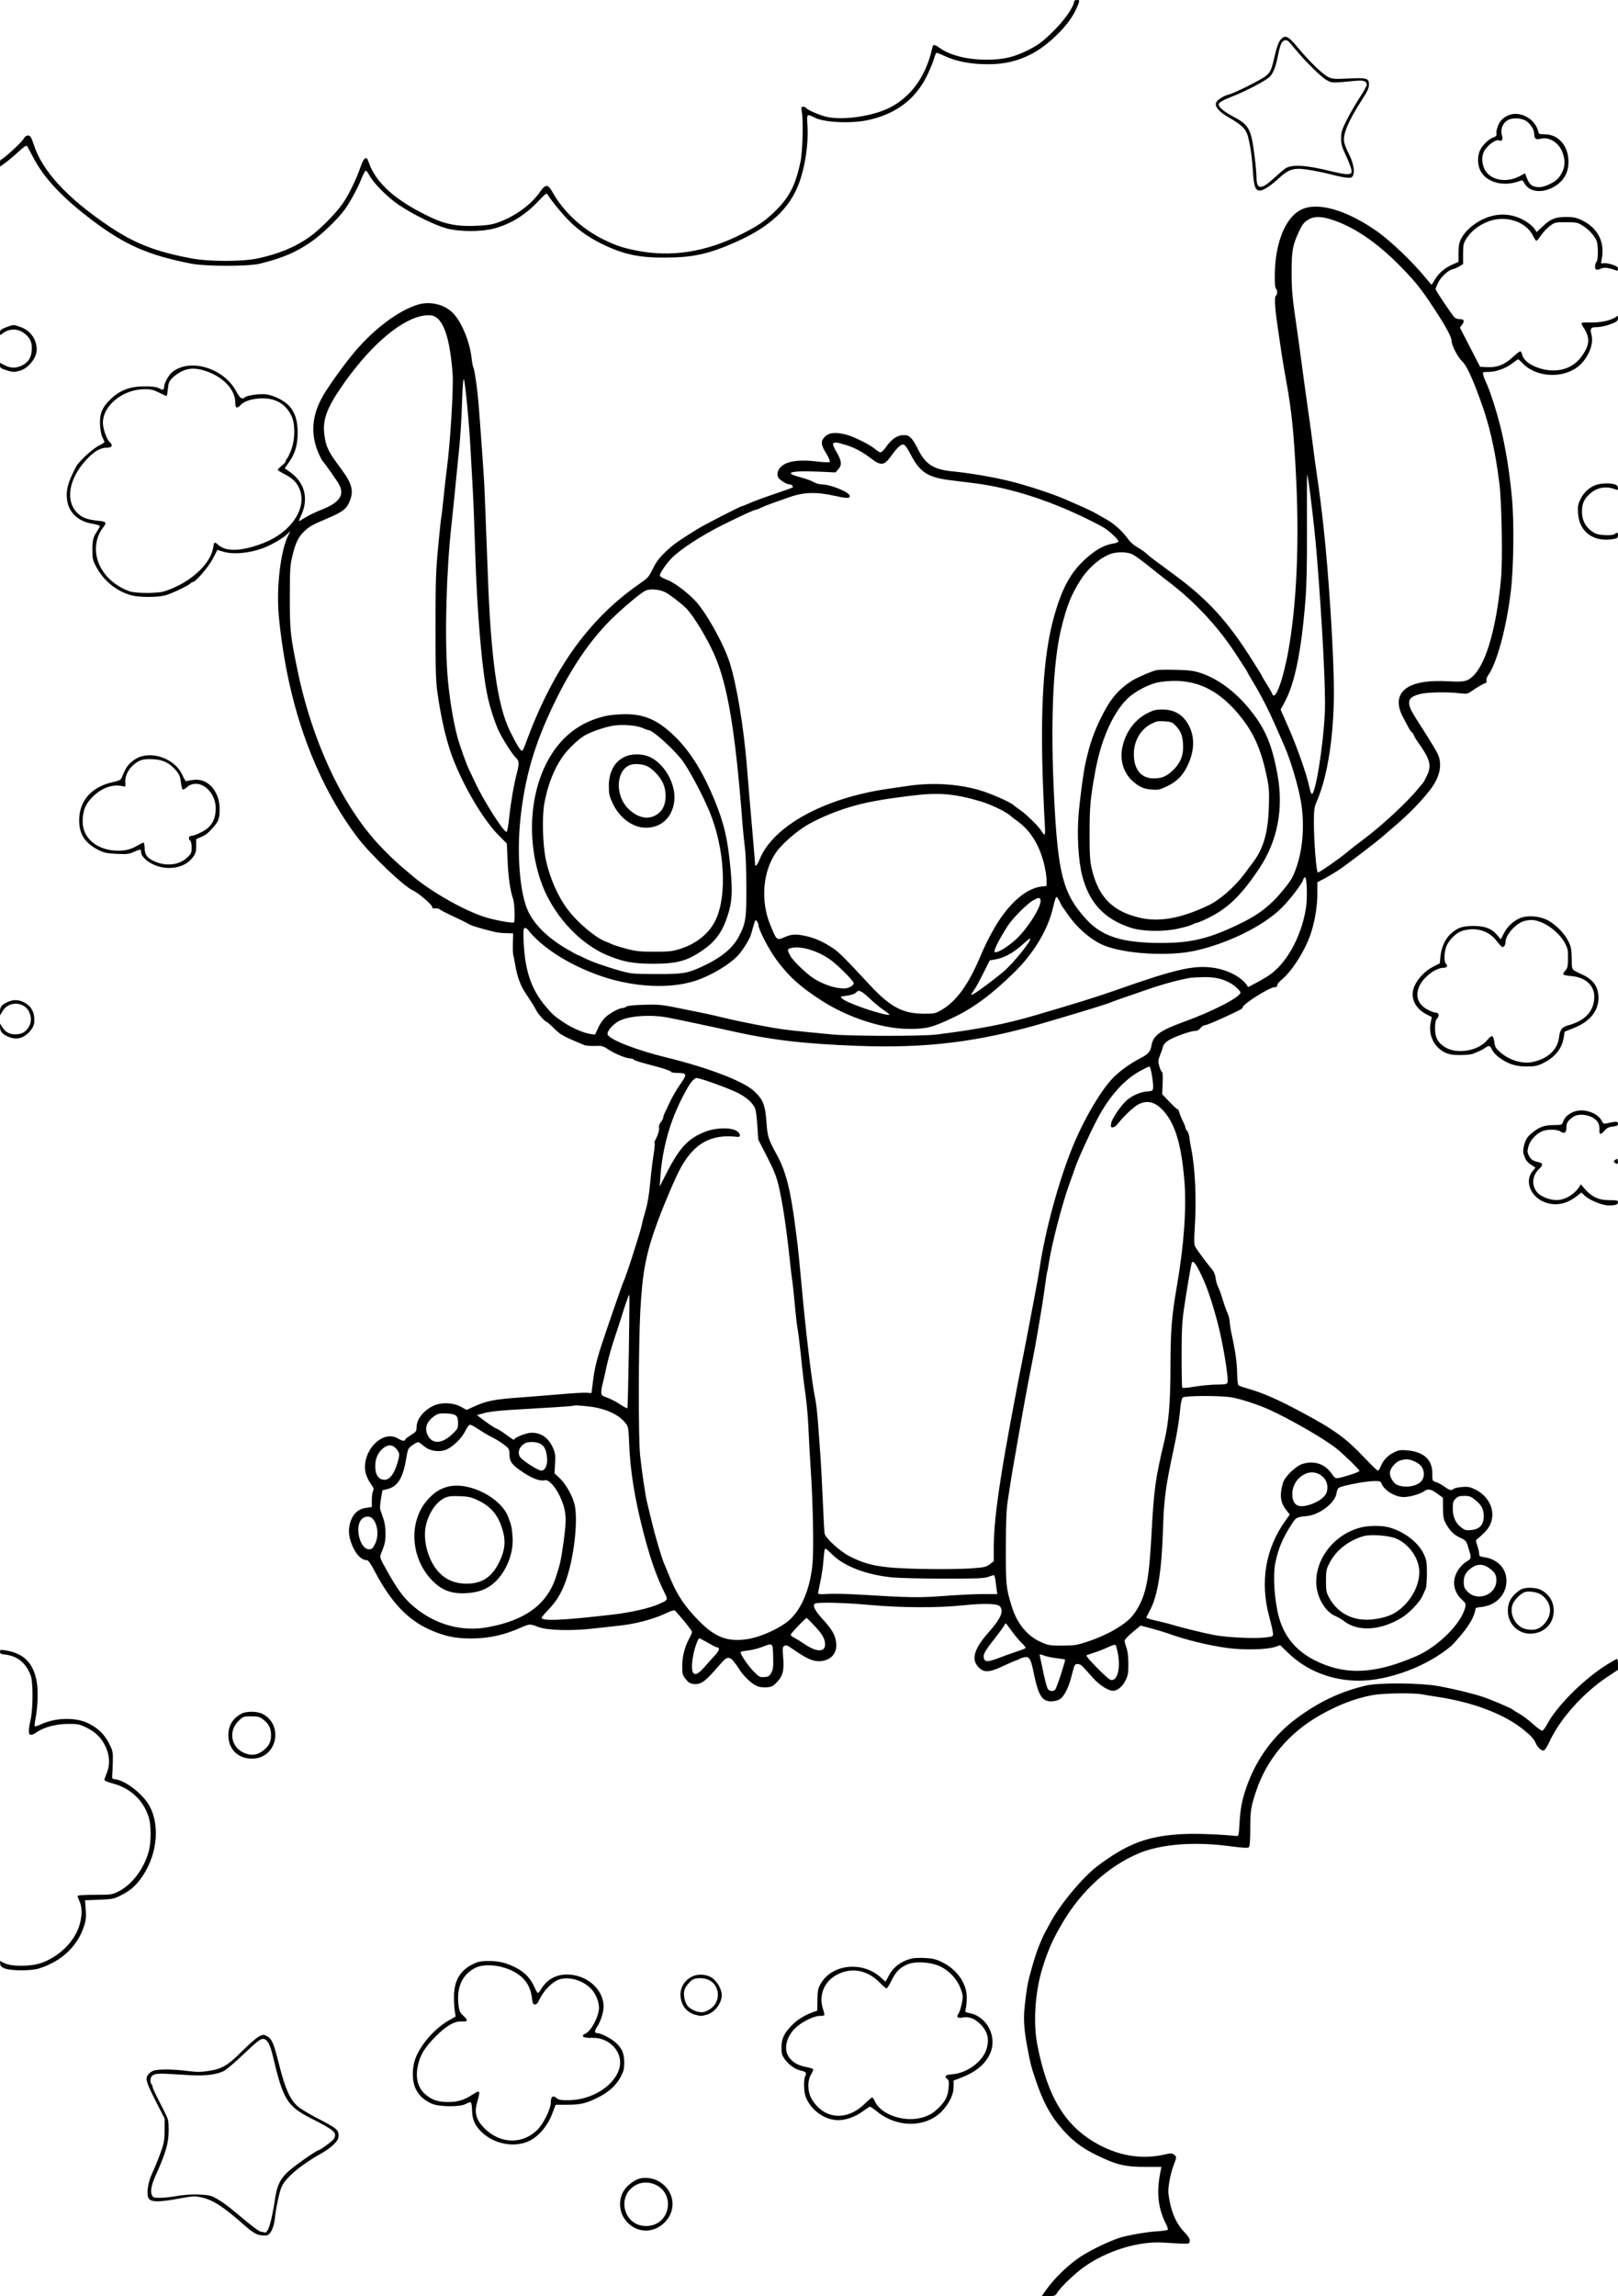 <svg xmlns="http://www.w3.org/2000/svg" width="1410" height="2000" viewBox="0 0 1410 2000" version="1.1">
	<path d="M 936.014 1.250 C 936.058 5.123, 928.781 16.030, 920.500 24.503 C 909.762 35.490, 905.556 38.790, 896.403 43.410 C 883.636 49.854, 874.450 52, 859.634 52 C 843.188 52, 828.248 48.300, 819.221 41.991 C 813.950 38.307, 813.197 38.281, 812.431 41.750 C 807.083 65.965, 794.407 83.881, 775.780 93.553 C 761.258 101.093, 735.512 104.992, 720.799 101.879 C 714.862 100.623, 703.642 95.848, 702.577 94.124 C 702.195 93.506, 701.003 93, 699.929 93 C 698.179 93, 698.055 93.441, 698.738 97.250 C 700.181 105.299, 699.465 131.918, 697.563 140.960 C 693.127 162.039, 687.518 172.609, 674.001 185.360 C 665.720 193.172, 660.465 196.693, 646.500 203.788 C 615.104 219.738, 584.397 224.439, 553.500 218.027 C 541.721 215.582, 536.385 213.745, 525.500 208.385 C 506.982 199.267, 490.855 184.218, 481.419 167.251 C 477.593 160.370, 475.282 160.261, 470.858 166.750 C 462.907 178.411, 448.378 188.913, 432.968 194.136 C 428.030 195.810, 423.395 196.430, 413.372 196.759 C 398.169 197.258, 388.204 195.329, 375.712 189.468 C 344.770 174.950, 327.194 159.269, 321.071 140.716 C 319.335 135.456, 317.030 137.096, 314.106 145.669 C 310.485 156.290, 303.591 170.308, 298.335 177.738 C 292.259 186.327, 278.419 200.232, 270 206.206 C 257.394 215.151, 243.510 220.956, 225 225.019 C 211.386 228.007, 182.007 228.004, 166.401 225.012 C 135 218.994, 117.311 212.053, 94.840 196.933 C 58.499 172.481, 36.743 148.870, 29.432 125.945 C 28.476 122.950, 27.258 119.938, 26.725 119.250 C 25.032 117.068, 22.114 117.878, 20.513 120.974 C 18.988 123.924, 2.567 139, 0.879 139 C 0.396 139, -0 140.378, -0 142.062 L -0 145.124 4.633 141.812 C 7.181 139.990, 12.305 135.693, 16.020 132.261 C 20.894 127.758, 23.014 126.367, 23.637 127.261 C 24.112 127.943, 26.300 132.001, 28.500 136.280 C 38.094 154.941, 54.130 172.096, 80.694 192.116 C 109.027 213.468, 129.245 222.307, 166.500 229.627 C 179.269 232.136, 216.388 232.165, 226.500 229.674 C 246.212 224.818, 258.060 219.747, 271.500 210.413 C 280.228 204.352, 293.520 191.665, 299.697 183.500 C 304.363 177.332, 311.593 164.254, 314.623 156.500 C 316.128 152.650, 317.841 149.179, 318.429 148.786 C 319.067 148.361, 320.432 149.906, 321.803 152.602 C 325.218 159.321, 338.062 172.190, 347.872 178.725 C 360.180 186.922, 379.097 196.208, 388.935 198.881 C 400.232 201.950, 418.848 202.061, 430.136 199.126 C 444.915 195.283, 457.626 187.466, 469.375 174.995 C 475.175 168.839, 476.397 167.958, 477.185 169.365 C 479.819 174.072, 490.659 187.286, 496.674 193.124 C 504.869 201.075, 514.037 207.395, 525.218 212.800 C 543.772 221.769, 557.007 224.543, 580.500 224.387 C 604.428 224.229, 618.270 221.097, 642.045 210.460 C 671.168 197.431, 688.315 181.336, 696.337 159.500 C 701.751 144.761, 704.607 125.354, 703.666 109.695 C 703.012 98.814, 702.881 98.964, 710 102.492 C 718.559 106.735, 741.540 107.793, 756.334 104.625 C 780.628 99.424, 797.939 86.378, 807.908 65.759 C 810.636 60.116, 813.401 53.363, 814.053 50.750 C 814.704 48.138, 815.703 46, 816.272 46 C 816.841 46, 819.825 47.195, 822.904 48.655 C 833.128 53.506, 846.168 56.008, 861 55.963 C 875.290 55.920, 886.350 53.376, 898.149 47.417 C 913.773 39.526, 931.692 21.705, 937.783 8 C 941.189 0.337, 941.218 0, 938.469 0 C 937.111 0, 936.006 0.563, 936.014 1.250 M 1115.779 34.851 C 1114.191 36.738, 1112.613 41.052, 1111.113 47.601 C 1108.118 60.679, 1107.362 62.475, 1103.376 65.975 C 1099.763 69.147, 1075.490 81.325, 1070.500 82.468 C 1066.506 83.384, 1061.224 86.712, 1059.931 89.130 C 1058.135 92.485, 1062.120 97.337, 1070.662 102.196 C 1081.972 108.630, 1085.757 112.288, 1087.401 118.374 C 1089.624 126.604, 1091.056 136.627, 1091.879 149.727 C 1092.677 162.424, 1094.005 166, 1097.920 166 C 1100.905 166, 1107.449 161.771, 1114.346 155.386 C 1121.337 148.913, 1125.375 147.001, 1132 147.023 C 1136.795 147.039, 1150.837 149.539, 1160.500 152.097 C 1164.900 153.261, 1170.600 154.432, 1173.166 154.698 C 1177.234 155.120, 1177.985 154.896, 1179.026 152.951 C 1180.864 149.518, 1179.345 141.564, 1175.397 133.933 C 1173.476 130.222, 1171.642 125.569, 1171.322 123.595 C 1170.194 116.648, 1175.123 105.103, 1187.158 86.500 C 1191.578 79.667, 1192.982 76.606, 1192.990 73.785 C 1193.005 68.162, 1191.125 67.589, 1175.257 68.385 C 1163.481 68.976, 1161.417 68.836, 1157.691 67.187 C 1153.055 65.137, 1141.346 53.863, 1131.250 41.727 C 1122.295 30.964, 1119.933 29.914, 1115.779 34.851 M 1116.608 37.791 C 1115.814 39.326, 1114.619 43.489, 1113.951 47.041 C 1112 57.428, 1109.980 62.953, 1106.818 66.555 C 1103.946 69.825, 1086.802 78.915, 1074 83.954 C 1065.319 87.371, 1062 89.331, 1062 91.040 C 1062 93.407, 1066.647 97.272, 1074.500 101.437 C 1088.774 109.009, 1090.380 112.092, 1093.551 138 C 1094.325 144.325, 1094.968 151.776, 1094.979 154.559 C 1095.024 165.340, 1099.125 165.483, 1110.328 155.095 C 1114.417 151.303, 1118.829 147.524, 1120.132 146.697 C 1125.984 142.979, 1138.066 143.732, 1160.083 149.184 C 1168.282 151.215, 1173.630 152.059, 1175.435 151.606 C 1177.973 150.969, 1178.151 150.620, 1177.558 147.459 C 1177.202 145.560, 1175.060 140.068, 1172.797 135.254 C 1169.340 127.897, 1168.689 125.513, 1168.716 120.315 C 1168.744 114.877, 1169.371 112.904, 1173.900 104.005 C 1176.734 98.437, 1181.741 89.793, 1185.026 84.798 C 1188.312 79.802, 1191 74.934, 1191 73.980 C 1191 70.668, 1188.432 69.727, 1181.257 70.406 C 1160.646 72.356, 1161.096 72.364, 1156.474 69.987 C 1151.803 67.584, 1137.591 53.676, 1128.898 43 C 1125.988 39.425, 1123.132 36.169, 1122.553 35.765 C 1120.403 34.265, 1118.010 35.081, 1116.608 37.791 M 1315.791 99.933 C 1310.948 101.492, 1307.190 104.936, 1305.499 109.362 C 1304.589 111.747, 1303.932 114.329, 1304.040 115.100 C 1304.438 117.930, 1303.950 118.881, 1301.750 119.566 C 1297.688 120.831, 1292.198 125.960, 1289.963 130.577 C 1286.930 136.842, 1287.506 145.237, 1291.349 150.783 C 1296.984 158.914, 1309.669 162.184, 1321.500 158.555 C 1324.250 157.712, 1326.576 157.017, 1326.668 157.011 C 1326.761 157.005, 1327.778 158.522, 1328.927 160.382 C 1333.740 168.170, 1346.532 168.468, 1356.798 161.031 C 1362.888 156.619, 1366.162 150.870, 1366.742 143.564 C 1367.939 128.483, 1358.998 117, 1346.059 117 C 1341.405 117, 1340.991 116.799, 1340.391 114.250 C 1337.973 103.981, 1325.594 96.776, 1315.791 99.933 M 1313.756 104.755 C 1309.481 107.405, 1307.465 112.545, 1308.775 117.453 C 1309.910 121.705, 1309.060 123.344, 1306.273 122.275 C 1303.622 121.257, 1296.986 125.876, 1293.739 131 C 1290.143 136.674, 1291.526 146.472, 1296.623 151.422 C 1303.127 157.739, 1314.434 158.597, 1324.160 153.511 L 1329.035 150.962 1330.038 153.731 C 1332.686 161.039, 1335.134 163, 1341.609 163 C 1346.474 163, 1355.514 158.504, 1358.487 154.605 C 1362.664 149.130, 1364.232 143.309, 1363.035 137.726 C 1361.730 131.642, 1359.940 128.205, 1356.339 124.871 C 1352.409 121.231, 1346.990 119.633, 1342.644 120.833 C 1338.456 121.989, 1337 120.879, 1337 116.532 C 1337 112.453, 1332.949 106.678, 1328.660 104.643 C 1324.209 102.531, 1317.259 102.583, 1313.756 104.755 M 1134.444 182.374 C 1123.177 187.620, 1115.023 202.685, 1112.031 223.782 C 1110.577 234.037, 1110.473 249.873, 1111.851 251.251 C 1113.265 252.665, 1113.360 256.659, 1112 257.500 C 1110.375 258.504, 1110.860 267.401, 1113.527 285.500 C 1114.904 294.850, 1116.475 305.552, 1117.017 309.283 C 1117.559 313.013, 1119.374 323.588, 1121.050 332.783 C 1125.645 357.979, 1127.805 379.776, 1129.643 419.500 C 1132.220 475.174, 1129.844 526.606, 1122.876 566 C 1118.192 592.482, 1111.096 611.597, 1108.658 604.298 C 1108.327 603.309, 1106.244 599.642, 1104.029 596.150 C 1101.813 592.657, 1100 589.610, 1100 589.378 C 1100 589.147, 1098.799 587.054, 1097.330 584.729 C 1095.862 582.403, 1093.680 578.925, 1092.480 577 C 1070.440 541.618, 1052.815 522.230, 1022.500 500.018 C 1004.329 486.705, 1001.524 484.572, 999 482.150 C 997.625 480.830, 994.146 478.418, 991.269 476.790 C 987.923 474.897, 984.679 471.919, 982.269 468.527 C 978.282 462.916, 970.823 456.167, 965 452.902 C 963.075 451.822, 959.250 449.619, 956.500 448.005 C 953.750 446.392, 947.225 443.216, 942 440.948 C 936.775 438.679, 930.700 436.018, 928.500 435.034 C 918.061 430.363, 893.906 422.464, 879.191 418.909 C 864.310 415.314, 844.930 412.042, 829.500 410.520 C 813.591 408.950, 806.550 404.412, 800.108 391.576 C 795.045 381.485, 792.632 379, 787.898 379 C 781.927 379, 777.005 382.297, 771.846 389.750 C 770.228 392.087, 768.197 394, 767.334 394 C 766.471 394, 764.137 392.572, 762.149 390.826 C 758.378 387.515, 744.086 380.363, 738.015 378.749 C 728.034 376.094, 722.292 376.694, 718.498 380.785 C 715.048 384.506, 715.356 387.451, 719.981 394.970 C 722.346 398.815, 723.594 401.806, 723.058 402.342 C 722.522 402.878, 718.010 402.736, 711.934 401.992 C 698.762 400.378, 688.970 401.242, 683.398 404.507 C 678.633 407.299, 676.519 411.603, 677.999 415.497 C 678.904 417.877, 685.498 422, 688.401 422 C 689.928 422, 691.549 423.784, 690.749 424.585 C 690.500 424.833, 684.943 426.858, 678.399 429.084 C 664.038 433.969, 656.895 436.609, 651.261 439.115 C 648.929 440.152, 646.727 441, 646.367 441 C 645.143 441, 613.650 457.196, 607.752 460.858 C 591.063 471.220, 586.672 474.345, 580.147 480.501 C 575.027 485.330, 572.042 489.191, 569.500 494.273 C 565.043 503.181, 565.228 502.972, 556.122 509.356 C 512.112 540.209, 481.122 584.148, 457.455 649.250 C 456.505 651.862, 455.395 654, 454.987 654 C 453.533 654, 450.580 649.222, 444.478 637 C 433.505 615.021, 427.644 573.164, 425.016 498 C 424.449 481.775, 423.569 458.825, 423.060 447 C 422.552 435.175, 422.124 424.600, 422.109 423.500 C 422.062 419.988, 418.180 364.989, 417.027 351.500 C 415.840 337.602, 413.517 321.645, 412.423 319.876 C 412.057 319.282, 411.387 315.580, 410.935 311.649 C 409.281 297.254, 402.088 280.035, 394.601 272.548 C 387.049 264.997, 374.729 262.118, 364 265.397 C 347.346 270.488, 326.314 286.182, 309.350 306.177 C 300.718 316.351, 287.639 334.392, 281.939 343.986 C 271.659 361.289, 270.278 378.277, 277.774 395.221 C 278.920 397.812, 280.336 400.510, 280.920 401.216 C 284.236 405.221, 294.097 419.286, 295.525 422.048 C 300.488 431.646, 295.771 438.015, 278.876 444.526 C 275.233 445.930, 269.666 448.636, 266.505 450.539 C 263.344 452.443, 260.612 454, 260.434 454 C 260.256 454, 261.209 451.601, 262.551 448.669 C 269.116 434.330, 265.569 420.435, 253.049 411.440 L 248.129 407.905 252.025 402.342 C 257.201 394.954, 259.362 387.528, 259.400 377 C 259.437 366.553, 257.175 359.310, 252.124 353.708 C 247.862 348.980, 238.879 344.446, 231.863 343.481 C 226.701 342.771, 214.410 344.528, 213.429 346.116 C 213.128 346.602, 212.035 347, 211 347 C 209.721 347, 208.090 345.073, 205.913 340.988 C 194.784 320.108, 164.530 311.426, 149.363 324.759 C 146.790 327.021, 143 334.189, 143 336.793 C 143 339.724, 141.993 340.054, 138.623 338.228 C 136.307 336.974, 133.026 336.537, 125.923 336.540 C 113.465 336.544, 104.754 339.778, 96.713 347.385 C 89.119 354.568, 86.703 360.282, 87.174 369.945 C 87.393 374.451, 88.240 378.874, 89.271 380.904 C 90.222 382.776, 91 384.648, 91 385.064 C 91 385.481, 88.905 386.836, 86.344 388.075 C 80.889 390.716, 68.775 401.812, 66.394 406.348 C 59.163 420.125, 57.331 426.861, 58.464 435.496 C 59.899 446.422, 68.111 454.166, 80.430 456.207 C 84.043 456.806, 87 457.722, 87 458.243 C 87 458.765, 86.196 460.386, 85.214 461.846 C 81.190 467.825, 80.500 470.323, 80.500 478.901 C 80.500 486.828, 80.773 488.006, 84 493.975 C 90.618 506.219, 101.890 515.258, 114.703 518.595 C 121.879 520.464, 138.138 520.392, 144.499 518.462 C 150.319 516.697, 163.898 510.237, 165.821 508.318 C 166.548 507.593, 167.521 507, 167.983 507 C 170.443 507, 181.834 493.763, 185.446 486.708 C 187.616 482.469, 189.416 479.005, 189.446 479.011 C 189.476 479.017, 191.709 479.692, 194.409 480.511 C 203.119 483.153, 216.824 481.981, 228.991 477.553 C 235.804 475.074, 246.108 469.196, 249.758 465.707 L 253.015 462.593 250.947 466.874 C 244.422 480.380, 240.774 511.790, 242.921 536 C 244.489 553.700, 247.707 574.722, 251.645 593 C 262.883 645.165, 283.509 692.293, 311.172 729.014 C 322.605 744.191, 351.813 772.118, 360 775.702 C 364.311 777.588, 376.499 787.967, 376.526 789.775 C 376.546 791.061, 377.299 791.445, 379.487 791.283 C 381.102 791.163, 382.673 791.471, 382.980 791.968 C 383.286 792.464, 388.479 795.170, 394.519 797.983 C 400.558 800.795, 406.175 803.528, 407 804.055 C 409.910 805.916, 412.597 806.879, 422.130 809.477 C 432.513 812.307, 434.909 812.711, 442.333 812.886 L 447.166 813 446.949 821.750 C 446.830 826.563, 446.986 831.175, 447.295 832 C 447.604 832.825, 448.371 836.648, 449 840.495 C 450.613 850.357, 453.515 858.375, 457.807 864.821 C 463.544 873.439, 465.941 877.287, 467.264 880 C 468.721 882.988, 474.968 890, 476.173 890 C 476.641 890, 479.668 892.619, 482.899 895.820 C 488.630 901.498, 490.219 902.378, 509 910.275 C 510.375 910.854, 514.570 911.211, 518.323 911.070 C 524.631 910.833, 525.537 911.073, 530.323 914.246 C 536.077 918.061, 545.797 922, 549.454 922 C 550.763 922, 551.983 922.439, 552.167 922.976 C 552.350 923.512, 557.900 925.329, 564.500 927.014 C 577.710 930.385, 584.997 932.808, 585.006 933.833 C 585.009 934.200, 587.499 934.537, 590.538 934.582 C 598.839 934.705, 599.023 935.604, 592.618 944.745 C 589.552 949.120, 585.422 956.254, 583.440 960.600 C 581.457 964.945, 579.422 969.281, 578.917 970.236 C 578.413 971.191, 578 972.593, 578 973.352 C 578 974.110, 577.052 975.935, 575.894 977.407 C 574.641 979.001, 574.002 980.901, 574.317 982.105 C 574.812 983.997, 573.238 989.213, 570.941 993.291 C 570.386 994.276, 570.179 995.480, 570.480 995.967 C 570.781 996.454, 570.309 1001.274, 569.430 1006.676 C 568.552 1012.079, 567.247 1023.025, 566.530 1031 C 565.674 1040.523, 564.307 1048.589, 562.549 1054.500 C 561.077 1059.450, 559.655 1064.850, 559.389 1066.500 C 558.578 1071.534, 545.130 1113.362, 543.448 1116.084 C 542.845 1117.060, 532.444 1146.927, 525.543 1167.500 C 520.239 1183.313, 518.157 1191.725, 516.758 1203 L 515.455 1213.500 511.509 1213.147 C 509.339 1212.953, 499.449 1213.501, 489.532 1214.365 C 479.614 1215.229, 464.525 1216.440, 456 1217.057 C 429.923 1218.944, 424.118 1220.077, 412.081 1225.633 L 406.662 1228.134 401.581 1225.327 C 394.681 1221.515, 383.809 1221.299, 377 1224.840 C 368.406 1229.308, 363 1236.502, 363 1243.469 C 363 1246.651, 362.483 1247.337, 358 1250.095 C 355.250 1251.787, 353 1253.583, 353 1254.086 C 353 1255.600, 350.248 1255.121, 346.774 1253.004 C 334.778 1245.690, 317.859 1260.588, 318.059 1278.288 C 318.117 1283.383, 320.016 1288.240, 324.321 1294.302 C 325.739 1296.299, 325.905 1297.308, 325.071 1298.867 C 324.482 1299.968, 324 1303.540, 324 1306.805 L 324 1312.742 318.995 1313.406 C 312.618 1314.252, 308.076 1318.101, 305.729 1324.648 C 303.461 1330.976, 303.537 1336.732, 305.980 1343.684 C 309.288 1353.095, 314.531 1358.973, 319.654 1359.015 C 320.972 1359.026, 323.040 1361.959, 326.881 1369.265 C 340.698 1395.547, 355.501 1411.140, 374.686 1419.625 C 387.255 1425.183, 396.650 1427.200, 410 1427.204 C 425.932 1427.208, 439.100 1424.345, 454.279 1417.577 C 461.282 1414.454, 462.042 1414.432, 469 1417.148 C 476.756 1420.176, 497.418 1420.780, 517 1418.551 C 524.975 1417.643, 535.550 1416.471, 540.500 1415.948 C 553.319 1414.591, 569.128 1410.451, 578.940 1405.882 C 585.688 1402.739, 587.612 1402.207, 588.538 1403.226 C 595.883 1411.310, 603 1420.285, 603 1421.465 C 603 1422.276, 602.166 1424.423, 601.148 1426.237 C 596.919 1433.766, 594.605 1442.333, 594.552 1450.656 C 594.503 1458.320, 594.687 1459.043, 597.601 1462.656 C 600.050 1465.691, 601.497 1466.567, 604.480 1466.818 C 611.296 1467.392, 614.253 1465.154, 628.500 1448.641 C 634.606 1441.564, 636.605 1442.262, 644.318 1454.159 C 648.738 1460.977, 655.879 1467.475, 660.703 1469.067 C 662.647 1469.708, 666.321 1469.999, 668.869 1469.712 C 672.787 1469.271, 674.133 1468.492, 677.614 1464.649 C 682.439 1459.322, 683.486 1454.441, 682.392 1442.367 C 681.852 1436.413, 682.004 1434.611, 683.103 1433.915 C 685.203 1432.585, 685.355 1432.645, 692.687 1437.666 C 702.891 1444.654, 708.121 1447, 713.494 1447 C 723.604 1447, 729.802 1440.417, 728.672 1430.879 C 727.885 1424.233, 725.217 1419.547, 717.188 1410.707 C 710.058 1402.857, 707.796 1398.380, 710.192 1396.860 C 712.485 1395.406, 735.798 1395.968, 758 1398.012 C 784.679 1400.468, 817.300 1400.632, 838.410 1398.416 C 857.849 1396.376, 869.605 1396.739, 871.581 1399.441 C 874.758 1403.786, 871.953 1410.122, 861.816 1421.500 C 848.919 1435.975, 846.116 1445.336, 852.638 1452.144 C 857.608 1457.332, 862.221 1456.986, 876 1450.392 C 879.575 1448.682, 883.625 1446.938, 885 1446.519 C 886.375 1446.099, 887.950 1445.412, 888.500 1444.993 C 889.050 1444.574, 890.933 1443.925, 892.684 1443.550 C 897.030 1442.622, 898.348 1444.889, 900.969 1457.805 C 904.786 1476.616, 908.119 1482.003, 915.937 1481.996 C 918.632 1481.994, 921.758 1481.225, 923.573 1480.119 C 927.098 1477.969, 931.054 1470.463, 933.384 1461.500 C 936.058 1451.211, 936.296 1450.519, 937.412 1449.773 C 938.011 1449.373, 939.358 1449.313, 940.406 1449.640 C 942.404 1450.262, 942.955 1450.806, 952.280 1461.348 C 958.692 1468.597, 967.236 1473.660, 971.325 1472.633 C 975.156 1471.672, 978.609 1468.355, 981.069 1463.272 C 983.007 1459.268, 983.368 1456.970, 983.311 1449 C 983.267 1442.860, 982.669 1437.953, 981.621 1435.124 C 980.730 1432.718, 980.011 1430.018, 980.024 1429.124 C 980.037 1428.231, 983.185 1424.898, 987.020 1421.717 L 993.991 1415.935 1003.746 1418.584 C 1009.110 1420.041, 1015.075 1421.808, 1017 1422.511 C 1033.082 1428.380, 1053.009 1433.279, 1070 1435.541 C 1084.259 1437.439, 1104.145 1436.946, 1111.301 1434.516 L 1115.574 1433.065 1122.760 1439.972 C 1138.835 1455.422, 1160.643 1463.955, 1184.140 1463.987 C 1210.280 1464.022, 1244.395 1451.152, 1264.827 1433.548 C 1266.134 1432.421, 1270.042 1428.077, 1273.513 1423.892 C 1281.157 1414.675, 1285.166 1407.242, 1285.926 1400.877 C 1285.967 1400.535, 1288.138 1400.048, 1290.750 1399.796 C 1304.911 1398.428, 1314.348 1387.218, 1312.577 1373.867 C 1311.391 1364.931, 1303.819 1357.931, 1293.750 1356.465 C 1289.626 1355.864, 1289 1355.463, 1289 1353.421 C 1289 1352.128, 1288.278 1348.945, 1287.397 1346.347 C 1285.877 1341.873, 1285.891 1341.555, 1287.647 1340.314 C 1288.666 1339.593, 1291.432 1337.094, 1293.792 1334.760 C 1305.672 1323.017, 1301.251 1304.637, 1284.699 1296.959 C 1280.783 1295.143, 1278.778 1294.833, 1273.833 1295.281 C 1270.498 1295.584, 1267.281 1296.319, 1266.684 1296.916 C 1264.976 1298.624, 1263.284 1298.219, 1258.912 1295.051 C 1256.674 1293.430, 1253.336 1291.606, 1251.496 1290.999 C 1248.159 1289.897, 1248.150 1289.877, 1248.187 1283.497 C 1248.257 1271.406, 1240.729 1264.565, 1225.967 1263.304 C 1220.258 1262.817, 1218.784 1263.076, 1214.279 1265.359 C 1208.946 1268.061, 1205.253 1272.132, 1203.039 1277.750 C 1202.334 1279.537, 1201.299 1281, 1200.738 1281 C 1200.177 1281, 1195.222 1276.255, 1189.725 1270.455 C 1172.577 1252.359, 1162.963 1245.394, 1133.249 1229.543 C 1113.758 1219.146, 1100.289 1213.235, 1088.319 1209.826 C 1084.018 1208.602, 1079.995 1207.232, 1079.377 1206.783 C 1078.700 1206.290, 1078.190 1202.100, 1078.093 1196.233 C 1077.936 1186.706, 1076.511 1176.525, 1073.371 1162.500 C 1072.509 1158.650, 1071.727 1153.700, 1071.632 1151.500 C 1071.537 1149.300, 1070.704 1145.925, 1069.781 1144 C 1068.857 1142.075, 1066.944 1136.675, 1065.529 1132 C 1064.114 1127.325, 1062.287 1122.300, 1061.470 1120.832 C 1060.653 1119.365, 1059.697 1115.990, 1059.347 1113.332 C 1058.887 1109.851, 1057.749 1107.382, 1055.277 1104.500 C 1051.120 1099.656, 1042.923 1088.505, 1041.385 1085.603 C 1040.612 1084.145, 1040.512 1079.822, 1041.059 1071.500 C 1042.802 1044.991, 1041.631 1017.744, 1037.988 1000 C 1037.366 996.975, 1036.667 992.737, 1036.433 990.583 C 1036.199 988.428, 1035.331 985.918, 1034.504 985.004 C 1033.677 984.090, 1033 982.800, 1033 982.138 C 1033 981.476, 1031.939 978.811, 1030.643 976.217 C 1029.347 973.623, 1027.989 970.265, 1027.625 968.756 C 1027.262 967.247, 1026.635 966.110, 1026.232 966.229 C 1025.830 966.349, 1022.633 963.439, 1019.129 959.763 L 1012.758 953.078 1013.174 943.567 C 1013.442 937.449, 1013.214 933.912, 1012.535 933.652 C 1011.955 933.429, 1010.919 931.146, 1010.232 928.578 C 1009.130 924.457, 1009.209 923.357, 1010.909 919.205 C 1011.968 916.617, 1013.105 913.263, 1013.436 911.752 C 1013.805 910.065, 1015.516 908.025, 1017.865 906.471 C 1022.554 903.367, 1037.434 898, 1041.348 898 C 1043.212 898, 1044.899 897.127, 1046.179 895.500 C 1047.260 894.125, 1048.984 893, 1050.009 893 C 1051.035 893, 1057.190 890.575, 1063.687 887.610 C 1080.327 880.019, 1082.930 878.644, 1082.967 877.431 C 1083.057 874.488, 1107.556 859.203, 1111.195 859.820 C 1112.384 860.021, 1113 859.507, 1113 858.313 C 1113 857.316, 1114.564 855.252, 1116.476 853.727 C 1125.051 846.884, 1135.959 830.273, 1141.353 815.841 C 1145.338 805.178, 1148 790.356, 1148.002 778.808 L 1148.005 768.500 1153.752 765.500 C 1156.913 763.850, 1162.650 760.431, 1166.500 757.903 C 1173.408 753.367, 1199.673 733.325, 1205.500 728.143 C 1207.150 726.675, 1213.024 721.594, 1218.554 716.851 C 1228.580 708.252, 1239.581 696.781, 1246.491 687.721 C 1255.004 676.559, 1257.186 665.483, 1252.691 656.245 C 1251.421 653.635, 1245.895 644.525, 1240.410 636 C 1229.383 618.859, 1228 616.197, 1228 612.108 C 1228 608.324, 1230.438 606.381, 1237.489 604.545 C 1243.832 602.893, 1261.746 602.573, 1272.500 603.920 C 1277.375 604.531, 1278.969 604.353, 1281 602.969 C 1287.898 598.270, 1293.470 595, 1294.578 595 C 1295.310 595, 1295.605 594.206, 1295.303 593.050 C 1295.016 591.954, 1295.719 589.799, 1296.906 588.132 C 1304.474 577.503, 1312.721 547.012, 1316.550 515.500 C 1319.088 494.613, 1319.584 454.929, 1317.576 433.500 C 1315.453 410.844, 1311.790 388.379, 1307.385 371 C 1303.865 357.111, 1298.018 339.179, 1294.996 333 C 1294.054 331.075, 1292.986 328.262, 1292.623 326.750 C 1291.968 324.026, 1292.010 324, 1297.006 324 C 1303.605 324, 1312.151 320.929, 1317.800 316.528 C 1320.290 314.588, 1322.616 313, 1322.968 313 C 1323.320 313, 1325.158 314.615, 1327.054 316.589 C 1337.955 327.943, 1359.026 329.954, 1372.930 320.967 C 1382.758 314.614, 1389.356 300.770, 1386.903 291.645 C 1385.471 286.319, 1386.227 285.001, 1390.719 284.994 C 1395.080 284.988, 1400.876 283.611, 1406.250 281.305 C 1409.040 280.108, 1410 279.104, 1410 277.382 L 1410 275.067 1406.750 276.943 C 1402.300 279.512, 1393.319 281.186, 1385.508 280.902 C 1381.929 280.773, 1378.714 280.953, 1378.365 281.302 C 1378.015 281.652, 1378.570 283.189, 1379.597 284.719 C 1385.926 294.140, 1385.572 300.439, 1378.140 310.663 C 1371.219 320.183, 1359.823 324.361, 1347.019 322.073 C 1336.213 320.142, 1327.752 314.702, 1326.469 308.859 C 1326.124 307.287, 1325.374 306, 1324.804 306 C 1324.234 306, 1321.210 308.363, 1318.083 311.250 C 1311.034 317.761, 1304.698 320.220, 1296.044 319.801 L 1289.814 319.500 1281.026 302.447 L 1272.237 285.394 1274.189 282.715 C 1276.522 279.512, 1275.863 278, 1272.132 278 C 1270.620 278, 1268.674 277.438, 1267.807 276.750 C 1265.987 275.305, 1251 253.072, 1251 251.817 C 1251 251.356, 1251.955 248.946, 1253.123 246.462 C 1255.521 241.360, 1261.902 235.400, 1265.908 234.520 C 1267.378 234.197, 1270.025 233.055, 1271.790 231.981 L 1275 230.029 1275 221.210 C 1275 213.249, 1275.275 211.959, 1277.825 207.946 C 1281.721 201.813, 1287.266 197.207, 1294.945 193.726 C 1310.389 186.723, 1329.582 192.242, 1336.017 205.536 C 1337.231 208.042, 1338.585 209.959, 1339.027 209.796 C 1339.469 209.633, 1341.331 207.316, 1343.165 204.648 C 1344.999 201.979, 1348.460 198.379, 1350.855 196.648 C 1355.037 193.626, 1355.596 193.502, 1364.855 193.544 C 1373.923 193.586, 1374.799 193.777, 1379.500 196.750 C 1384.395 199.845, 1388.309 204.002, 1391.037 209 C 1392.811 212.251, 1392.969 226.429, 1391.250 228.149 C 1390.563 228.837, 1390 230.660, 1390 232.200 C 1390 235.309, 1391.358 235.705, 1395.518 233.810 C 1398.028 232.666, 1402.304 233.247, 1408.250 235.539 C 1409.563 236.045, 1410 235.708, 1410 234.187 C 1410 232.640, 1408.802 231.763, 1404.931 230.477 C 1402.143 229.551, 1398.759 229.004, 1397.411 229.262 C 1395.071 229.709, 1394.995 229.566, 1395.730 226.115 C 1398.904 211.214, 1392.507 198.492, 1378.500 191.848 C 1373.536 189.493, 1371.183 189.001, 1364.872 189.001 C 1355.393 189, 1351.348 190.612, 1344.440 197.145 L 1339.146 202.152 1337.421 199.519 C 1336.472 198.072, 1333.788 195.574, 1331.456 193.970 C 1319.445 185.706, 1305.375 184.684, 1292 191.102 C 1283.573 195.147, 1276.212 201.864, 1273.049 208.398 C 1271.525 211.547, 1271 214.613, 1271 220.371 L 1271 228.110 1265.599 230.499 C 1258.902 233.460, 1253.703 237.945, 1250.367 243.637 C 1248.961 246.037, 1247.678 248, 1247.518 248 C 1247.357 248, 1244.738 244.963, 1241.699 241.250 C 1230.934 228.102, 1211.775 209.798, 1200.349 201.746 C 1173.912 183.115, 1148.741 175.716, 1134.444 182.374 M 1141.502 190.575 C 1136.800 193.027, 1135.205 194.871, 1132.131 201.406 C 1126.546 213.279, 1125.635 218.081, 1125.565 236 C 1125.503 251.656, 1126.241 260.154, 1129.557 282 C 1130.351 287.225, 1132.334 301.625, 1133.966 314 C 1135.597 326.375, 1138.265 345.725, 1139.895 357 C 1141.525 368.275, 1143.369 381.775, 1143.994 387 C 1144.619 392.225, 1145.751 400.775, 1146.510 406 C 1150.128 430.913, 1151.183 439.061, 1153.437 459.500 C 1158.027 501.137, 1162.384 570.241, 1162.421 602 C 1162.465 640.144, 1157.090 675.479, 1147.992 696.859 C 1145.217 703.380, 1144.999 704.784, 1144.983 716.195 C 1144.959 732.669, 1147.128 760, 1148.459 760 C 1149.871 760, 1166.775 748.277, 1173.261 742.801 C 1176.142 740.367, 1182.775 735.196, 1188 731.309 C 1203.993 719.411, 1226.231 698.815, 1235.840 687 C 1237.853 684.525, 1239.761 682.275, 1240.080 682 C 1240.399 681.725, 1241.920 678.899, 1243.462 675.720 C 1247.827 666.717, 1246.393 661.481, 1235.288 645.881 C 1233.480 643.340, 1232 640.807, 1232 640.253 C 1232 639.699, 1231.334 638.692, 1230.521 638.017 C 1229.707 637.342, 1228.415 635.599, 1227.650 634.145 C 1226.885 632.690, 1224.626 628.430, 1222.629 624.677 C 1216.905 613.916, 1217.822 605.176, 1225.249 599.712 C 1232.309 594.517, 1244.688 592.445, 1262.617 593.455 C 1276.416 594.233, 1279.384 593.481, 1284.678 587.869 C 1295.662 576.226, 1304.270 545.259, 1308.093 503.637 C 1309.580 487.449, 1308.672 437.212, 1306.596 420.819 C 1302.760 390.528, 1297.757 369.102, 1289.086 345.833 C 1282.046 326.939, 1277.717 317.956, 1273.987 314.500 C 1270.366 311.146, 1265.002 300.772, 1265.001 297.124 C 1265 293.702, 1260.021 284.391, 1250.230 269.500 C 1238.544 251.726, 1234.276 246.323, 1221.506 233.130 C 1199.764 210.670, 1177.935 196.102, 1157.500 190.415 C 1150.933 188.588, 1145.205 188.645, 1141.502 190.575 M 366.500 275.428 C 346.217 280.405, 320.132 303.856, 296.790 338.097 C 284.417 356.249, 280.906 366.547, 282.747 379.294 C 284.257 389.744, 286.072 393.384, 297.273 408.412 C 307.368 421.956, 308.756 428.466, 303.736 438.727 C 301.278 443.752, 297.555 446.352, 285.500 451.462 C 272.286 457.064, 269.697 458.501, 265.253 462.700 C 260.022 467.644, 257.541 472.745, 254.811 484.171 C 252.794 492.612, 252.580 496.070, 252.564 520.500 C 252.545 549.299, 253.050 553.975, 259.557 585.278 C 269.390 632.584, 288.311 679.093, 310.907 711.500 C 317.014 720.258, 316.602 719.716, 324.167 729 C 329.890 736.025, 342.514 748.694, 350.427 755.353 C 353.137 757.634, 356.962 760.876, 358.927 762.558 C 374.712 776.066, 402.230 791.928, 421 798.337 C 429.146 801.119, 446.842 804.495, 447.866 803.462 C 448.993 802.326, 448.445 786.609, 447.153 783 C 444.685 776.110, 442.972 764.260, 442.330 749.637 L 441.678 734.775 434.575 727.637 C 419.879 712.871, 400.676 679.308, 392.158 653.500 C 387.796 640.283, 384.038 623.157, 381.297 604 C 379.787 593.444, 379.510 584.422, 379.520 546 C 379.529 506.538, 379.831 497.315, 381.793 476.500 C 383.037 463.300, 384.251 451.825, 384.490 451 C 384.730 450.175, 385.631 442.525, 386.493 434 C 387.355 425.475, 388.709 413.550, 389.501 407.500 C 392.477 384.775, 395.315 337.424, 394.416 325.500 C 391.919 292.401, 385.793 275.944, 375.500 274.689 C 373.300 274.420, 369.250 274.753, 366.500 275.428 M 5.250 285.122 C 0.791 286.836, 0 287.529, 0 289.725 C 0 292.077, 0.158 292.178, 1.750 290.848 C 7.254 286.252, 14.720 285.825, 20.395 289.783 C 26.154 293.800, 28.242 298.234, 27.666 305.225 C 27.110 311.966, 24.449 315.917, 18.653 318.606 C 13.725 320.893, 9.023 320.735, 3.996 318.115 L 0 316.032 0 318.364 C 0 320.288, 0.896 320.986, 5.115 322.348 C 11.105 324.283, 12.242 324.338, 17.277 322.940 C 24.672 320.886, 31.923 311.849, 31.978 304.616 C 32.045 295.849, 26.724 288.163, 18.443 285.065 C 11.814 282.584, 11.853 282.584, 5.250 285.122 M 158.500 323.387 C 155.750 324.690, 152 327.333, 150.166 329.262 C 147.348 332.226, 146.745 333.717, 146.277 338.885 C 145.972 342.248, 145.447 344.994, 145.111 344.987 C 144.775 344.980, 141.849 343.630, 138.609 341.987 C 133.853 339.576, 131.458 339, 126.176 339 C 107.418 339, 89.953 352.834, 89.667 367.917 C 89.571 373.012, 92.821 382.483, 95.544 385.042 C 98.805 388.105, 97.675 390, 92.589 390 C 87.187 390, 81.142 393.776, 74.358 401.387 C 59.280 418.305, 56.767 437.564, 68.316 447.704 C 72.370 451.264, 76.539 452.681, 85.750 453.631 C 92.592 454.337, 93.218 455.182, 89.965 459.318 C 82.823 468.397, 81.578 481.227, 86.764 492.308 C 91.556 502.549, 100.447 510.369, 112.500 514.943 C 117.714 516.922, 136.756 517.034, 143 515.122 C 164.343 508.587, 183.149 492.067, 185.626 477.676 C 186.655 471.703, 186.798 471.616, 190.394 474.773 C 197.304 480.840, 211.072 480.212, 229.691 472.979 C 252.924 463.954, 266.900 444.106, 261.647 427.597 C 259.602 421.170, 255.485 416.778, 247.930 412.964 C 244.668 411.318, 242 409.640, 242 409.236 C 242 408.831, 243.575 407.243, 245.500 405.707 C 247.425 404.171, 249 402.407, 249 401.786 C 249 401.165, 249.617 399.947, 250.371 399.079 C 251.125 398.210, 252.797 394.575, 254.086 391 C 257.163 382.468, 257.260 369.628, 254.299 362.963 C 249.637 352.469, 240.969 347, 229.001 347 C 220.622 347, 213.098 349.202, 209.921 352.584 C 206.405 356.326, 205 355.703, 205 350.401 C 205 339.345, 194.328 328.110, 179.065 323.100 C 170.681 320.347, 164.744 320.430, 158.500 323.387 M 402.608 351.148 C 402.224 363.442, 401.254 379.800, 400.454 387.500 C 399.653 395.200, 398.087 410.950, 396.975 422.500 C 395.862 434.050, 394.298 449.350, 393.500 456.500 C 388.966 497.073, 387.420 553.660, 389.920 587.500 C 391.245 605.436, 394.820 627.889, 398.546 641.685 C 400.787 649.981, 406.753 666.653, 408.983 670.847 C 409.466 671.756, 411.677 676.432, 413.897 681.238 C 421.287 697.239, 439.114 725.249, 441.500 724.609 C 442.050 724.462, 443.036 718.977, 443.691 712.421 C 444.921 700.105, 447.947 682.609, 450.510 673 C 452.508 665.504, 452.371 662.645, 449.904 660.413 C 446.661 657.478, 437.557 643.186, 434.164 635.702 C 431.049 628.831, 427.079 616.470, 425.106 607.500 C 420.031 584.418, 415.690 533.857, 414.031 478.500 C 413.438 458.700, 412.499 434.850, 411.944 425.500 C 411.390 416.150, 410.512 400.400, 409.994 390.500 C 408.817 368.021, 405.398 332.533, 404.203 330.399 C 403.639 329.390, 403.048 337.077, 402.608 351.148 M 726.269 386.131 C 725.494 386.906, 726.171 388.891, 728.662 393.142 C 733.428 401.274, 733.896 404.850, 730.679 408.575 L 728.153 411.500 718.326 411.047 C 696.403 410.036, 687.227 410.650, 689.583 412.969 C 690.087 413.465, 693.975 414.799, 698.221 415.933 C 702.468 417.067, 707.418 418.894, 709.221 419.993 C 711.085 421.130, 714.267 421.994, 716.593 421.996 C 723.498 422.003, 739.112 428.243, 740.360 431.495 C 741.380 434.153, 738.437 434.323, 728.741 432.164 C 710.791 428.169, 700.244 428.532, 686.308 433.624 C 682.564 434.992, 676.808 437.026, 673.518 438.145 C 670.228 439.263, 665.756 441.038, 663.580 442.089 C 661.404 443.140, 659.263 444, 658.822 444 C 657.272 444, 647.334 448.532, 630 457.143 C 612.471 465.851, 594.423 477.453, 586.131 485.343 C 581.405 489.839, 575 499.032, 575 501.318 C 575 502.137, 577.528 503.654, 581.004 504.921 C 587.230 507.191, 598.108 515.214, 605.689 523.127 C 615.234 533.091, 630.939 561.270, 635.991 577.500 C 642.199 597.445, 648.195 633.900, 650.958 668.500 C 652.148 683.404, 653.224 696.143, 656.017 728.377 C 657.108 740.959, 658 751.872, 658 752.627 C 658 755.670, 659.895 753.686, 662.043 748.394 C 673.784 719.467, 718.290 695.097, 774 687.090 C 778.125 686.497, 786.054 685.334, 791.619 684.506 C 813.930 681.186, 838.874 683.119, 857.843 689.640 C 867.122 692.829, 880.941 699.108, 883 701.070 C 883.825 701.857, 886.440 703.818, 888.811 705.428 C 894.404 709.227, 905.188 719.817, 907.570 723.848 C 908.593 725.582, 909.811 727, 910.275 727 C 910.739 727, 910.866 723.513, 910.557 719.250 C 910.248 714.987, 909.553 700.250, 909.011 686.500 C 906.329 618.435, 909.198 571.553, 918.046 538.876 C 925.957 509.657, 934.960 494.659, 952.500 481.480 C 958.340 477.092, 963.925 474.526, 969.793 473.535 C 972.101 473.145, 974.247 472.410, 974.561 471.902 C 975.290 470.721, 968.836 464.240, 962.998 460.291 C 959.197 457.720, 944.739 450.484, 933.500 445.528 C 904.595 432.782, 876.961 424.641, 850.500 421.076 C 846.100 420.484, 836.693 419.314, 829.595 418.476 C 808.695 416.011, 801.817 411.706, 793.677 395.992 C 790.791 390.419, 788.629 387.405, 787.389 387.223 C 785.064 386.882, 781.735 389.957, 776.500 397.283 C 770.489 405.694, 767.702 405.980, 758.732 399.104 C 751.531 393.585, 744.850 390.005, 737.500 387.727 C 729.613 385.283, 727.428 384.972, 726.269 386.131 M 1139.014 414 C 1138.894 415.375, 1138.863 436.300, 1138.943 460.500 C 1139.048 491.959, 1138.660 509.826, 1137.583 523.187 C 1133.983 567.818, 1128.328 595.384, 1119.404 611.805 L 1115.978 618.110 1123.106 634.305 C 1130.368 650.803, 1138.806 674.890, 1140.948 685.233 C 1141.600 688.385, 1142.521 691.204, 1142.993 691.495 C 1146.143 693.443, 1153.184 650.138, 1154.535 620.500 C 1155.378 602.016, 1152.493 545.680, 1147.545 484 C 1145.449 457.869, 1139.467 408.785, 1139.014 414 M 1390.910 422.371 C 1385.052 424.465, 1380.224 428.843, 1377.395 434.625 C 1375.063 439.392, 1374.797 440.934, 1375.206 447.310 C 1376.260 463.731, 1389.382 472.874, 1406.875 469.375 C 1409.322 468.886, 1410 468.235, 1410 466.375 C 1410 463.820, 1409.045 463.355, 1407.326 465.074 C 1405.622 466.778, 1393.779 466.454, 1390.207 464.607 C 1382.560 460.653, 1378.559 454.055, 1378.619 445.500 C 1378.667 438.674, 1380.294 434.924, 1385.165 430.408 C 1391.663 424.382, 1399.796 423.003, 1408.250 426.492 C 1409.595 427.047, 1410 426.721, 1410 425.082 C 1410 423.714, 1409.081 422.601, 1407.435 421.975 C 1403.880 420.624, 1395.217 420.831, 1390.910 422.371 M 967.747 482.519 C 958.523 485.906, 948.298 494.798, 941.640 505.221 C 933.507 517.954, 929.466 528.142, 924.673 548 C 917.550 577.514, 915.369 629.688, 918.569 694 C 921.920 761.361, 926.295 778.230, 946.111 800.201 C 960.059 815.666, 977.436 821.292, 1011.500 821.371 C 1037.107 821.431, 1052.554 817.859, 1077.424 806.128 C 1097.310 796.748, 1107.563 788.782, 1120.111 772.968 C 1125.773 765.831, 1127.228 763.109, 1130.254 754 C 1135.616 737.854, 1136.902 716.574, 1133.636 698 C 1131.165 683.945, 1124.944 662.973, 1119.546 650.500 C 1110.812 630.320, 1107.943 623.971, 1103.503 615 C 1100.645 609.225, 1095.762 600.322, 1092.653 595.215 C 1089.544 590.108, 1087 585.702, 1087 585.424 C 1087 585.146, 1086.159 583.700, 1085.131 582.210 C 1084.103 580.719, 1081.111 576.125, 1078.482 572 C 1062.504 546.925, 1041.922 524.629, 1018.015 506.500 C 1015.114 504.300, 1007.736 498.472, 1001.620 493.550 C 995.504 488.627, 988.834 483.790, 986.798 482.800 C 982.371 480.647, 973.211 480.512, 967.747 482.519 M 562.229 514.612 C 557.892 516.810, 541.072 531.013, 531.958 540.173 C 513.600 558.624, 497.772 582, 483.007 612.472 C 465.626 648.341, 457.040 678.026, 453.352 715 C 450.401 744.581, 453.059 777.091, 459.689 792.500 C 464.963 804.759, 476.813 816.602, 493.688 826.482 C 498.872 829.517, 503.428 832, 503.814 832 C 504.200 832, 506.537 833.074, 509.008 834.387 C 514.558 837.337, 527.890 842.077, 540.769 845.679 C 549.909 848.236, 551.774 848.404, 571.500 848.451 C 594.821 848.505, 598.826 847.885, 610.988 842.330 C 628.180 834.478, 638.426 826.182, 643.936 815.652 C 649.880 804.293, 650.507 800.129, 650.433 772.500 C 650.396 758.750, 649.844 743.675, 649.205 739 C 648.566 734.325, 647.593 724.650, 647.042 717.500 C 640.818 636.717, 634.156 596.704, 622.537 570.301 C 615.964 555.368, 603.925 535.643, 597.633 529.500 C 593.519 525.484, 583.409 517.747, 579.990 515.999 C 574.630 513.258, 566.198 512.600, 562.229 514.612 M 1008 583.666 C 1004.001 584.487, 990.862 590.149, 986.480 592.940 C 974.418 600.621, 967.556 608.805, 959.497 625.121 C 953.103 638.064, 949.646 648.127, 945.970 664.500 C 944.141 672.648, 941.153 694.953, 939.919 709.681 C 938.441 727.308, 939.747 749.782, 942.984 762.439 C 949.075 786.252, 961.966 800.249, 984.925 807.977 C 994.869 811.324, 1012.574 811.818, 1025.622 809.113 C 1031.189 807.959, 1037.039 806.339, 1038.622 805.513 C 1040.205 804.688, 1041.882 804.010, 1042.349 804.006 C 1042.816 804.003, 1044.841 803.292, 1046.849 802.426 C 1067.843 793.375, 1079.834 782.536, 1096.927 757.158 C 1113.335 732.800, 1118.825 704.637, 1113.141 674 C 1108.788 650.543, 1103.540 637.236, 1093.027 623 C 1079.391 604.535, 1062.402 591.295, 1045.500 585.960 C 1039.971 584.215, 1035.558 583.688, 1024.500 583.452 C 1016.800 583.288, 1009.375 583.384, 1008 583.666 M 1011.205 594.021 C 1001.655 595.412, 988.147 602.538, 981.240 609.827 C 969.155 622.581, 959.547 644.680, 954.643 671 C 950.257 694.542, 949.500 702.632, 949.500 726 C 949.500 744.361, 949.841 749.972, 951.353 756.500 C 957.096 781.292, 969.396 793.874, 993.312 799.420 C 1010.337 803.369, 1029.136 799.984, 1053 788.672 C 1062.863 783.997, 1075.826 772.722, 1084.080 761.639 C 1087.414 757.162, 1090.672 752.819, 1091.321 751.987 C 1100.879 739.727, 1105.024 725.636, 1105.733 703 C 1106.149 689.735, 1105.907 685.986, 1104.055 677 C 1099.406 654.445, 1093.378 640.124, 1082.703 626.272 C 1062.293 599.789, 1040.155 589.803, 1011.205 594.021 M 1000.203 621.056 C 988.658 626.825, 980.492 638.091, 977.904 651.819 C 975.898 662.457, 979.237 673.203, 986.665 680.018 C 992.416 685.295, 996.561 687.195, 1003.537 687.755 C 1009.085 688.200, 1010.633 687.892, 1016.395 685.196 C 1025.182 681.084, 1030.384 676.026, 1034.602 667.490 C 1041.343 653.851, 1041.463 640.658, 1034.942 630.060 C 1029.912 621.885, 1022.712 618, 1012.595 618 C 1007.597 618, 1005.074 618.622, 1000.203 621.056 M 528.346 623.551 C 511.368 627.276, 497.572 635.551, 486.896 648.412 C 463.491 676.612, 456.978 724.032, 470.749 765.981 C 480.345 795.214, 504.179 821.930, 530.033 832.435 C 543.589 837.944, 552.308 839.501, 569.500 839.486 C 589.871 839.468, 598.708 837.070, 612 827.957 C 623.477 820.088, 629.294 812.154, 633.964 798 C 637.997 785.775, 638.525 777.306, 636.561 756.371 C 634.118 730.340, 630.984 717.029, 622.392 696.201 C 612.853 673.074, 602.240 655.834, 589.697 643.088 C 574.578 627.726, 562.109 621.926, 544.575 622.100 C 539.034 622.156, 531.731 622.808, 528.346 623.551 M 1003.272 630.502 C 993.833 635.295, 987.935 645.682, 988.076 657.261 C 988.238 670.500, 994.515 678, 1005.436 678 C 1012.363 678, 1016.257 676.418, 1021.718 671.387 C 1028.067 665.537, 1031.001 659.120, 1030.994 651.101 C 1030.987 642.098, 1029.504 637.463, 1025.132 632.775 C 1021.703 629.100, 1020.946 628.768, 1014.964 628.325 C 1009.384 627.912, 1007.785 628.210, 1003.272 630.502 M 534.803 632.033 C 527.414 633.177, 515.780 637.119, 509.667 640.551 C 504.131 643.658, 494.599 652.815, 490.113 659.335 C 482.621 670.225, 477.509 683.264, 474.447 699.294 C 472.191 711.106, 472.895 736.448, 475.846 749.640 C 479.426 765.645, 486.277 781.031, 494.929 792.500 C 503.269 803.553, 518.880 816.723, 527.552 820.020 C 529.157 820.630, 531.827 821.763, 533.485 822.537 C 535.143 823.311, 540.775 825.081, 546 826.470 C 554.103 828.624, 557.661 828.995, 570.198 828.997 C 583.087 829, 585.867 828.694, 592.777 826.511 C 607.381 821.897, 618.607 812.556, 624.037 800.500 C 633.791 778.846, 631.338 738.623, 618.335 707 C 612.060 691.740, 599.283 668.054, 593.545 661.046 C 584.948 650.545, 568.516 636, 565.250 636 C 564.702 636, 562.285 635.140, 559.877 634.088 C 554.630 631.796, 542.665 630.815, 534.803 632.033 M 545.500 658.737 C 535.963 662.634, 530.594 671.897, 530.568 684.500 C 530.553 691.506, 530.970 693.401, 533.925 699.753 C 539.840 712.470, 551.467 721, 562.884 721 C 576.367 721, 585.923 712.015, 587.598 697.762 C 589.400 682.432, 577.929 663.231, 564.169 658.542 C 558.383 656.570, 550.604 656.652, 545.500 658.737 M 120.230 659.982 C 117.882 661.048, 114.595 663.400, 112.927 665.210 C 110.115 668.261, 109.016 670.213, 106.220 677.124 C 105.320 679.348, 104.059 679.995, 97.947 681.376 C 79.593 685.521, 69 697.656, 69 714.539 C 69 726.781, 74.050 734.445, 86.164 740.583 C 90.464 742.762, 93.203 743.328, 101.503 743.751 C 110.341 744.203, 112.212 744, 116.431 742.134 C 122.528 739.437, 123 739.460, 123 742.467 C 123 746.036, 128.679 751.217, 135.418 753.796 C 147.859 758.557, 161.684 755.560, 168.092 746.715 C 170.519 743.365, 171 741.726, 171 736.814 L 171 730.929 175.250 729.074 C 179.557 727.194, 181.378 725.724, 186.150 720.270 C 190.511 715.286, 191.346 712.863, 191.412 705 C 191.542 689.593, 181.484 677.946, 169.184 679.258 C 166.608 679.533, 163.825 680.033, 163 680.369 C 161.903 680.816, 160.858 679.495, 159.109 675.451 C 153.102 661.559, 133.734 653.853, 120.230 659.982 M 122 662.533 C 114.231 666.034, 108.664 674.203, 109.191 681.326 C 109.437 684.647, 109.193 685.414, 108 685.081 C 98.996 682.564, 89.224 685.759, 80.841 693.962 C 74.422 700.244, 71.983 706.321, 72.023 715.932 C 72.084 730.390, 85.204 741.026, 102.932 740.985 C 110.010 740.969, 114.339 739.790, 120.315 736.250 C 122.405 735.013, 124.539 734, 125.057 734 C 125.576 734, 126.016 736.138, 126.036 738.750 C 126.082 744.780, 128.611 747.880, 135.883 750.822 C 145.720 754.801, 156.536 753.264, 163.181 746.942 C 166.619 743.672, 167 742.808, 167 738.277 C 167 735.116, 166.464 732.800, 165.559 732.049 C 163.746 730.545, 164.639 728, 166.980 728 C 169.693 728, 177.544 724.254, 181.098 721.264 C 185.590 717.484, 187.952 711.695, 187.978 704.399 C 188.037 688.041, 172.317 676.777, 162.414 686.081 C 161.168 687.252, 159.724 687.947, 159.206 687.627 C 158.687 687.307, 157.964 684.398, 157.598 681.163 C 157.059 676.403, 156.255 674.490, 153.382 671.134 C 147.644 664.429, 142.045 661.714, 133.117 661.305 C 127.696 661.056, 124.491 661.410, 122 662.533 M 549.122 666.335 C 536.531 671.035, 535.809 693.405, 547.881 704.797 C 557.177 713.569, 567.149 714.615, 574.837 707.625 C 580.568 702.415, 581.774 690.626, 577.500 681.592 C 574.949 676.199, 568.465 669.431, 563.837 667.331 C 559.662 665.436, 552.779 664.970, 549.122 666.335 M 794.500 693.048 C 767.815 696.329, 754.145 698.861, 740 703.144 C 725.784 707.449, 710.220 714.239, 700.887 720.209 C 692.595 725.514, 681.511 735.393, 676.996 741.505 C 664.881 757.905, 662.464 784.257, 671.143 805.332 C 677.076 819.739, 676.622 819.377, 684.500 816 C 689.897 813.686, 694.120 813.545, 702.500 815.395 C 710.114 817.077, 718.247 820.729, 725.675 825.802 C 731.412 829.720, 735.531 833.818, 757.698 857.668 C 776.060 877.423, 786.626 883, 805.693 883 C 814.377 883, 815.223 882.807, 820.777 879.552 C 833.072 872.345, 843.295 858.523, 853.130 835.806 C 859.429 821.256, 859.997 820.083, 865.632 810 C 877.957 787.947, 893.688 773.804, 907.644 772.231 L 912 771.740 911.997 766.120 C 911.996 763.029, 910.863 756.276, 909.480 751.113 C 905.181 735.064, 897.660 723.267, 886.647 715.293 C 883.816 713.243, 881.275 711.311, 881 711 C 878.188 707.818, 863.884 700.786, 854.699 698.071 C 831.751 691.287, 818.094 690.147, 794.500 693.048 M 1135.648 766.267 C 1134.788 769.693, 1124.237 783.496, 1116.864 790.839 C 1101.187 806.454, 1070.298 821.741, 1041.500 828.136 C 1018.269 833.295, 979.751 830.956, 961.500 823.278 C 950.644 818.712, 938.234 807.929, 930.343 796.208 C 928.229 793.069, 926.241 790.275, 925.925 790 C 925.609 789.725, 924.484 787.600, 923.425 785.278 C 922.366 782.956, 921.079 781.184, 920.564 781.340 C 920.049 781.496, 918.850 785.196, 917.900 789.562 C 913.631 809.164, 901.171 830.100, 883.500 847.360 C 863.958 866.448, 848.119 878.127, 830.500 886.438 C 812.381 894.985, 807.913 896.147, 792.796 896.242 C 769.724 896.388, 739.284 886.598, 715.876 871.504 C 697.191 859.455, 687.625 850.814, 676.661 836.082 C 670.193 827.391, 661.017 809.724, 661.005 805.941 C 661.002 805.084, 660.382 803.537, 659.626 802.503 C 658.369 800.784, 658.107 801.132, 656.569 806.562 C 655.644 809.828, 654.675 813.230, 654.417 814.122 C 653.343 817.825, 647.728 827.028, 643.860 831.422 C 636.506 839.776, 619.960 849.749, 605.774 854.378 C 583.819 861.541, 552.188 859.963, 524 850.298 C 496.610 840.907, 472.502 825.709, 460.219 810.091 C 459.005 808.547, 457.861 807.968, 457.034 808.479 C 456.034 809.097, 455.893 812.102, 456.406 821.888 C 457.679 846.200, 463.228 862.148, 475.408 876.500 C 481.612 883.810, 482.775 884.847, 491 890.406 C 498.353 895.375, 508.548 899.814, 514.526 900.648 L 518.552 901.210 521.372 895.100 C 523.058 891.450, 525.810 887.606, 528.210 885.552 C 532.598 881.796, 539.927 878, 542.789 878 C 543.785 878, 545.135 877.465, 545.789 876.811 C 546.557 876.043, 552.041 875.482, 561.239 875.229 C 574.598 874.862, 576.638 875.071, 593.500 878.535 C 603.400 880.569, 613.525 882.637, 616 883.130 C 618.475 883.623, 625 885.130, 630.500 886.478 C 640.684 888.974, 658.299 892.550, 674.500 895.410 C 682.833 896.881, 694.875 898.221, 725.500 901.084 C 741.886 902.617, 803.945 902.665, 816 901.155 C 853.062 896.513, 875.963 892.059, 902 884.427 C 938.004 873.875, 956.640 868.072, 972.500 862.477 C 1024.326 844.194, 1040.277 840.522, 1057.291 842.957 C 1070.754 844.884, 1083.556 851.993, 1087.553 859.760 C 1087.702 860.050, 1099.801 853.417, 1104.576 850.426 C 1120.453 840.484, 1133.815 816.928, 1138.001 791.500 C 1139.407 782.963, 1138.986 764.823, 1137.369 764.288 C 1136.747 764.081, 1135.973 764.972, 1135.648 766.267 M 900.500 784.187 C 895.241 786.947, 882.263 800.032, 877.772 807.102 C 870.356 818.778, 865.711 828.111, 866.782 829.182 C 868.327 830.727, 877.118 825.600, 884.922 818.602 C 895.603 809.024, 908.481 788.301, 906.675 783.596 C 905.900 781.576, 905.382 781.625, 900.500 784.187 M 1324 800.010 C 1318.098 802.768, 1313.405 807.357, 1310.329 813.378 L 1307.836 818.257 1304.919 814.718 C 1300.131 808.909, 1293.988 806.515, 1284 806.566 C 1274.246 806.615, 1270.203 808.015, 1264.230 813.411 C 1259.393 817.781, 1255.959 825.365, 1255.243 833.256 L 1254.712 839.117 1249.106 841.973 C 1239.157 847.042, 1231.076 857.681, 1231.022 865.782 C 1230.973 873.056, 1235.464 879.652, 1243.116 883.548 L 1247.732 885.898 1246.721 891.012 C 1244.589 901.798, 1249.773 912.323, 1259.462 916.877 C 1262.953 918.518, 1265.900 919, 1272.442 919 C 1277.097 919, 1282.165 918.494, 1283.703 917.875 C 1289.379 915.594, 1291.561 914.531, 1294.154 912.786 C 1297.802 910.332, 1298.388 910.493, 1300.286 914.473 C 1301.196 916.382, 1303.866 919.339, 1306.218 921.043 C 1314.315 926.908, 1320.821 929.003, 1330.899 928.990 C 1336.844 928.983, 1339.642 928.449, 1343.740 926.541 C 1354.616 921.477, 1361.086 913.759, 1362.650 903.984 L 1363.500 898.674 1371.490 895.473 C 1385.482 889.868, 1392.969 880.725, 1392.990 869.218 C 1393.008 859.862, 1388.762 853.587, 1379.415 849.153 C 1368.903 844.166, 1369.892 845.605, 1369.685 835 C 1369.528 826.928, 1369.094 824.672, 1366.796 819.994 C 1363.402 813.084, 1355.850 805.358, 1348.867 801.652 C 1341.414 797.696, 1330.494 796.975, 1324 800.010 M 1327.305 802.591 C 1320.126 805.225, 1312.029 814.682, 1311.985 820.485 C 1311.965 823.140, 1310.516 825.339, 1309.098 824.866 C 1308.475 824.658, 1306.286 822.289, 1304.233 819.602 C 1297.365 810.611, 1286.139 807.289, 1274.407 810.776 C 1269.552 812.219, 1263.799 817.514, 1260.890 823.215 C 1258.635 827.636, 1258.071 837.471, 1259.964 839.364 C 1261.956 841.356, 1261.050 843, 1257.960 843 C 1251.294 843, 1240.680 850.895, 1237.096 858.518 C 1233.011 867.210, 1235.443 874.746, 1243.801 879.295 C 1246.534 880.783, 1249.736 882, 1250.917 882 C 1253.846 882, 1254.632 884.644, 1252.427 887.081 C 1251.063 888.588, 1250.602 890.755, 1250.574 895.794 C 1250.529 903.742, 1252.948 908.225, 1259.451 912.251 C 1269.787 918.648, 1288.591 915.355, 1296.139 905.825 C 1297.794 903.735, 1299.676 902.322, 1300.422 902.608 C 1301.154 902.889, 1301.991 905.230, 1302.281 907.810 C 1302.727 911.771, 1303.485 913.103, 1307.155 916.379 C 1315.252 923.607, 1326.724 927.045, 1335.924 925.002 C 1349.089 922.077, 1357.365 914.254, 1358.624 903.541 C 1359.418 896.788, 1361.150 894.575, 1366.845 893.042 C 1381.370 889.131, 1389.143 880.640, 1389.346 868.465 C 1389.513 858.433, 1381.632 851.222, 1369.433 850.243 C 1365.865 849.956, 1362.686 849.301, 1362.368 848.787 C 1362.050 848.273, 1362.817 846.760, 1364.071 845.424 C 1366.049 843.319, 1366.362 841.900, 1366.426 834.748 C 1366.492 827.401, 1366.176 825.916, 1363.538 821.152 C 1358.026 811.202, 1345.270 802.175, 1335.606 801.387 C 1333.348 801.203, 1329.612 801.745, 1327.305 802.591 M 892.453 821.589 C 883.361 829.881, 875.268 834.394, 867 835.783 L 862.500 836.538 857 847.549 C 853.975 853.606, 850.561 859.897, 849.414 861.530 C 845.574 866.997, 845.517 867.303, 848.640 865.666 C 852.102 863.850, 867.648 852.212, 874.909 846 C 883.180 838.923, 899.251 818.918, 897.817 817.484 C 897.591 817.257, 895.177 819.105, 892.453 821.589 M 689 825.895 C 685.960 826.740, 685.934 827.369, 688.726 832.629 C 690.945 836.811, 703.089 848.500, 709.178 852.316 C 717.803 857.721, 727.775 861, 735.584 861 C 739.503 861, 744 858.508, 744 856.337 C 744 854.785, 733.269 843.755, 726 837.836 C 714.844 828.751, 698.126 823.356, 689 825.895 M 1038 851.652 C 1028.698 853.064, 1013.011 857.314, 999 862.218 C 994.325 863.854, 986 866.722, 980.500 868.590 C 975 870.458, 969.600 872.407, 968.500 872.921 C 965.416 874.361, 945.180 880.603, 911.500 890.502 C 853.368 907.587, 807.968 913.264, 747.500 911.009 C 699.577 909.221, 671.298 905.835, 634.500 897.479 C 623.088 894.888, 590.089 887.905, 582 886.370 C 566.792 883.484, 547.597 884.879, 539.199 889.480 C 533.657 892.517, 528.545 898.727, 529.555 901.198 C 531.382 905.670, 554.518 914.686, 580.500 921.053 C 617.286 930.066, 647.898 941.785, 657.082 950.370 C 665.087 957.854, 666.822 962.251, 667.982 978 C 668.886 990.268, 669.534 992.273, 677.028 1006 C 684.787 1020.212, 688.889 1036.163, 692.973 1068 C 693.572 1072.675, 694.493 1079.875, 695.019 1084 C 695.545 1088.125, 697.101 1103.875, 698.477 1119 C 702.423 1162.382, 707.632 1205.607, 710.468 1218.500 C 711.194 1221.800, 712.275 1231.250, 712.870 1239.500 C 713.465 1247.750, 714.429 1261.025, 715.011 1269 C 715.593 1276.975, 716.527 1294.750, 717.087 1308.500 C 717.646 1322.250, 718.334 1334.593, 718.616 1335.929 C 719.420 1339.743, 731.829 1351.140, 739.582 1355.186 C 756.154 1363.833, 767.827 1365.922, 803.500 1366.627 C 818.900 1366.932, 837.679 1366.750, 845.231 1366.224 C 857.828 1365.345, 859.253 1365.045, 862.481 1362.582 L 866 1359.898 866.003 1348.199 C 866.012 1319.673, 872.863 1275.815, 893.918 1169.500 C 895.552 1161.250, 897.366 1151.800, 897.950 1148.500 C 898.533 1145.200, 900.316 1135.750, 901.910 1127.500 C 903.505 1119.250, 905.341 1108.900, 905.991 1104.500 C 910.769 1072.155, 922.587 1028.747, 934.715 999 C 944.569 974.830, 959.756 949.059, 970.444 938.371 C 976.259 932.556, 985.799 925.805, 994.347 921.457 C 1000.374 918.391, 1002.615 915.808, 1003.376 911.050 C 1004.831 901.952, 1010.566 897.727, 1032 889.961 C 1056.876 880.948, 1081 868.463, 1081 864.602 C 1081 863.230, 1076.816 859.168, 1073 856.837 C 1066.391 852.798, 1059.038 850.998, 1049.712 851.136 C 1044.646 851.211, 1039.375 851.443, 1038 851.652 M 746.053 864.436 C 744.746 866.011, 740.764 867.137, 733.750 867.917 C 731.323 868.186, 733.856 870.415, 739.555 873.025 C 751.316 878.412, 775 885.532, 775 883.681 C 775 883.365, 772.638 881.518, 769.750 879.575 C 766.862 877.632, 761.417 873.108, 757.648 869.521 C 750.717 862.925, 748.217 861.828, 746.053 864.436 M 7 872.673 C 1.605 875.001, -0.003 876.898, 0.023 880.905 L 0.046 884.500 2.171 880.835 C 7.407 871.805, 21.006 872.170, 25.414 881.460 C 27.647 886.165, 27.395 891.119, 24.720 895.088 C 21.856 899.337, 18.678 900.966, 13.215 900.985 C 8.257 901.002, 4.503 898.872, 1.863 894.543 L 0.007 891.500 0.036 894.500 C 0.070 898.137, 1.522 900.187, 5.535 902.261 C 13.310 906.278, 20.138 905.023, 25.841 898.529 C 29.546 894.309, 30.419 891.411, 29.756 885.532 C 29.127 879.951, 25.920 875.491, 20.734 872.985 C 15.930 870.665, 11.869 870.572, 7 872.673 M 993.251 933.047 C 979.421 940.716, 966.706 954.994, 956.463 974.355 C 949.813 986.925, 939.424 1009.651, 936.969 1017 C 935.958 1020.025, 933.723 1026.325, 932.002 1031 C 925.833 1047.764, 916.559 1083.456, 913.965 1100.421 C 913.383 1104.227, 912.743 1107.607, 912.542 1107.932 C 912.342 1108.256, 911.465 1113.917, 910.595 1120.511 C 909.725 1127.105, 908.562 1134.975, 908.011 1138 C 907.461 1141.025, 906.075 1149.350, 904.933 1156.500 C 903.790 1163.650, 901.329 1177.150, 899.463 1186.500 C 895.798 1204.866, 891.537 1227.979, 887.572 1251 C 886.198 1258.975, 884.347 1269.550, 883.457 1274.500 C 882.567 1279.450, 881.426 1286.200, 880.920 1289.500 C 880.415 1292.800, 879.238 1300.450, 878.306 1306.500 C 876.997 1314.990, 876.598 1324.573, 876.555 1348.500 C 876.497 1381, 876.728 1383.265, 881.750 1399.500 C 886.350 1414.374, 895.459 1425.340, 907.500 1430.500 C 913.972 1433.274, 915.367 1433.495, 926 1433.434 C 936.229 1433.376, 938.606 1433.003, 947.500 1430.063 C 964.107 1424.574, 979.025 1416.186, 986.089 1408.366 C 990.226 1403.786, 994.507 1396.015, 996.758 1389 C 1000.322 1377.892, 1001.891 1365.525, 1003.484 1336 C 1005.565 1297.412, 1006.960 1287.275, 1014.488 1256 C 1018.515 1239.268, 1019.976 1221.768, 1019.999 1190 C 1020.021 1159.450, 1021.068 1146.341, 1025.553 1120.500 C 1031.754 1084.771, 1034.085 1052.353, 1032.148 1028.806 C 1029.565 997.412, 1024.311 979.550, 1014.288 968.083 C 1007.113 959.875, 1000.017 957.910, 992.113 961.942 C 988.065 964.007, 979.015 972.491, 974.386 978.560 C 972.929 980.471, 970.868 982, 969.750 982 C 968.004 982, 967.814 981.531, 968.314 978.455 C 968.933 974.638, 976.078 963.921, 981.293 958.986 C 985.896 954.631, 993.710 951.085, 999.500 950.724 C 1003.863 950.451, 1004.543 950.115, 1004.836 948.082 C 1005.409 944.104, 1002.883 928.999, 1001.647 929.013 C 1001.016 929.020, 997.238 930.836, 993.251 933.047 M 602.089 943.036 C 597.576 949.266, 590.265 964, 586.087 975.287 C 580.307 990.899, 576.640 1008.094, 575.485 1025 L 574.904 1033.500 580.879 1021.786 C 592.340 999.317, 599.958 991.290, 615.273 985.542 C 624.216 982.186, 636.756 981.944, 641.818 985.030 C 645.467 987.255, 645.887 990.675, 642.462 990.265 C 620.018 987.580, 605.194 995.645, 593.320 1017 C 589.010 1024.751, 578.993 1048.058, 573.119 1064 C 562.973 1091.535, 559.848 1107.662, 558 1142 C 556.381 1172.080, 556.228 1251.685, 557.759 1267 C 559.090 1280.314, 562.473 1303.202, 563.966 1309 C 564.462 1310.925, 566.322 1318.575, 568.099 1326 C 571.139 1338.704, 576.903 1358.057, 578.970 1362.500 C 579.482 1363.600, 581.452 1368.332, 583.349 1373.016 C 589.934 1389.281, 596.431 1399.052, 609.407 1412.204 C 622.990 1425.972, 633.772 1430.137, 650.167 1427.950 C 660.573 1426.562, 675.178 1420.541, 684.771 1413.684 C 697.269 1404.750, 705.832 1385.752, 708.066 1362 C 709.243 1349.492, 708.466 1308.669, 706.506 1280 C 705.736 1268.725, 704.844 1252.587, 704.524 1244.137 C 704.205 1235.688, 703.061 1222.638, 701.982 1215.137 C 700.903 1207.637, 699.585 1197, 699.053 1191.500 C 697.462 1175.074, 695.570 1159.482, 694.503 1154 C 694.235 1152.625, 693.334 1144.075, 692.500 1135 C 691.666 1125.925, 690.756 1117.375, 690.477 1116 C 690.199 1114.625, 689.303 1107.200, 688.488 1099.500 C 685.361 1069.978, 681.940 1047.126, 678.459 1032.500 C 676.641 1024.860, 674.276 1018.980, 668.438 1007.583 L 660.796 992.666 659.988 980.583 C 659.544 973.937, 658.720 967.312, 658.157 965.861 C 656.239 960.914, 650.709 955.876, 642.871 951.935 C 634.741 947.847, 610.126 939, 606.883 939 C 605.848 939, 603.707 940.802, 602.089 943.036 M 1370.500 968.818 C 1365.915 970.995, 1363.584 973.335, 1362.094 977.252 C 1361.088 979.899, 1360.784 980, 1353.840 980 C 1345.634 980, 1340.903 981.823, 1334.181 987.577 C 1331.036 990.269, 1329.627 992.474, 1328.438 996.566 C 1327.571 999.548, 1327.148 1003.003, 1327.498 1004.244 C 1329.110 1009.959, 1330.460 1012.039, 1334.141 1014.474 L 1338.099 1017.094 1335.634 1020.023 C 1328.138 1028.932, 1334.047 1043.198, 1347.018 1047.506 C 1356.397 1050.621, 1365.431 1048.710, 1374.309 1041.732 L 1378.118 1038.739 1380.812 1041.320 C 1385.113 1045.440, 1396.189 1050, 1401.896 1050 C 1407.989 1050, 1410 1049.281, 1410 1047.102 C 1410 1045.677, 1408.884 1045.420, 1402.750 1045.429 C 1392.697 1045.445, 1386.571 1042.401, 1379.589 1033.922 L 1377.677 1031.600 1376.089 1034 C 1371.660 1040.690, 1363.625 1045.322, 1356.434 1045.329 C 1350.171 1045.336, 1342.115 1042.018, 1339.239 1038.247 C 1334.409 1031.915, 1335.281 1023.797, 1341.405 1018.076 C 1344.743 1014.958, 1344.694 1013.187, 1341.250 1012.450 C 1335.963 1011.319, 1333.972 1010.010, 1332.342 1006.591 C 1330.911 1003.589, 1330.868 1002.544, 1332.010 998.466 C 1333.446 993.334, 1338.058 988.149, 1343.472 985.580 C 1347.829 983.513, 1356.866 983.518, 1359.824 985.589 C 1363.133 987.907, 1364.994 986.725, 1365.032 982.281 C 1365.066 978.171, 1365.979 976.627, 1370.385 973.227 C 1376.029 968.870, 1388.299 971.229, 1392.378 977.454 C 1393.314 978.883, 1393.958 981.556, 1393.829 983.476 C 1393.493 988.452, 1394.717 988.925, 1398.050 985.108 C 1400.334 982.491, 1401.964 981.646, 1405.488 981.248 C 1409.165 980.834, 1410 980.370, 1410 978.738 C 1410 976.666, 1408.181 976.637, 1399.851 978.577 C 1397.640 979.092, 1396.979 978.730, 1395.851 976.383 C 1392.242 968.874, 1378.817 964.868, 1370.500 968.818 M 1407.660 1010.250 C 1405.976 1011.490, 1405.957 1011.719, 1407.434 1012.945 C 1409.402 1014.579, 1410.272 1013.885, 1409.831 1011.033 C 1409.538 1009.142, 1409.287 1009.051, 1407.660 1010.250 M 1038.509 1100.167 C 1037.867 1101.906, 1034.490 1121.810, 1031.836 1139.500 C 1030.109 1151.012, 1029.730 1158.312, 1029.700 1180.574 C 1029.680 1195.465, 1029.937 1208.088, 1030.269 1208.627 C 1030.653 1209.247, 1034.647 1208.959, 1041.187 1207.838 C 1046.859 1206.867, 1055.452 1206.055, 1060.281 1206.036 C 1067.248 1206.007, 1069.185 1205.681, 1069.655 1204.458 C 1070.963 1201.048, 1065.507 1168.337, 1060.654 1150.500 C 1055.086 1130.034, 1050.951 1118.451, 1045.145 1107.059 C 1041.364 1099.638, 1039.441 1097.641, 1038.509 1100.167 M 547.559 1129.107 C 547.291 1129.873, 546.355 1132.525, 545.479 1135 C 544.603 1137.475, 543.072 1142.200, 542.078 1145.500 C 541.084 1148.800, 538.145 1157.800, 535.547 1165.500 C 532.950 1173.200, 529.744 1184.675, 528.424 1191 C 527.103 1197.325, 525.568 1204.072, 525.011 1205.993 C 524.455 1207.915, 524 1210.863, 524 1212.546 C 524 1215.333, 524.467 1215.771, 529.250 1217.468 C 532.138 1218.492, 537.122 1221.096, 540.327 1223.255 C 543.532 1225.413, 546.409 1226.924, 546.721 1226.613 C 547.318 1226.015, 548.958 1128.783, 548.382 1128.107 C 548.198 1127.891, 547.828 1128.341, 547.559 1129.107 M 1030.829 1217.250 C 1029.717 1218.145, 1028.954 1221.904, 1028.141 1230.500 C 1027.518 1237.100, 1025.652 1248.800, 1023.996 1256.500 C 1015.592 1295.577, 1014.376 1304.365, 1013.478 1332.500 C 1012.321 1368.783, 1008.755 1390.622, 1001.982 1402.910 C 1000.342 1405.885, 999 1408.667, 999 1409.092 C 999 1409.516, 1002.487 1410.606, 1006.750 1411.513 C 1011.013 1412.421, 1016.525 1413.785, 1019 1414.545 C 1027.976 1417.302, 1047.726 1422.208, 1057.500 1424.108 C 1068.913 1426.326, 1093.367 1427.504, 1103 1426.300 C 1109.431 1425.497, 1109.498 1425.456, 1109.313 1422.494 C 1109.210 1420.847, 1107.732 1414.325, 1106.028 1408 C 1097.863 1377.683, 1102.807 1348.761, 1120.321 1324.382 L 1123.995 1319.268 1121.052 1315.566 C 1115.737 1308.877, 1114.926 1302.465, 1118.033 1291.677 C 1119.626 1286.148, 1129.514 1276.676, 1135.421 1275.022 C 1145.907 1272.086, 1154.814 1275.282, 1160.850 1284.146 C 1163.875 1288.588, 1163.789 1288.585, 1176.459 1284.692 C 1180.836 1283.347, 1184.562 1281.815, 1184.737 1281.288 C 1185.033 1280.401, 1169.707 1265.559, 1164 1261.206 C 1152.503 1252.436, 1125.261 1236.727, 1106.639 1228.129 C 1096.691 1223.537, 1079.945 1218.129, 1072.203 1217.009 C 1062.076 1215.544, 1032.736 1215.715, 1030.829 1217.250 M 499.500 1224.522 C 498.504 1224.884, 479.306 1226.150, 445.927 1228.055 C 434.931 1228.682, 425.967 1229.730, 421.978 1230.855 L 415.602 1232.653 423.051 1238.213 C 427.148 1241.271, 431.540 1244.088, 432.812 1244.473 C 434.084 1244.859, 438.021 1247.367, 441.562 1250.047 C 445.103 1252.727, 448 1254.561, 448 1254.123 C 448 1252.262, 458.651 1248, 463.304 1248 C 471.804 1248, 478.169 1252.588, 482.033 1261.500 C 483.874 1265.745, 484.126 1267.773, 483.700 1274.928 L 483.199 1283.355 487.581 1287.428 C 492.792 1292.270, 498.584 1302.304, 500.570 1309.930 C 504.160 1323.714, 500.104 1358.395, 492.555 1378.449 C 488.796 1388.438, 484.727 1395.018, 477.980 1402.021 C 474.691 1405.435, 472 1408.618, 472 1409.095 C 472 1412.257, 490.518 1411.447, 534 1406.384 C 549.585 1404.569, 565.990 1400.863, 573.869 1397.379 C 582.333 1393.636, 582.311 1393.679, 579.037 1387.173 C 571.995 1373.177, 566.009 1355.834, 559.996 1332 C 552.802 1303.490, 549.191 1280.576, 548.290 1257.723 C 547.740 1243.767, 547.563 1242.761, 545.104 1239.605 C 539.019 1231.795, 526.699 1226.397, 511.633 1224.938 C 501.841 1223.990, 501.036 1223.963, 499.500 1224.522 M 379.500 1232.814 C 372.297 1237.424, 369.801 1243.194, 372.360 1249.319 C 375.989 1258.004, 384.526 1258.151, 393.610 1249.685 C 398.895 1244.760, 399.173 1244.256, 399.170 1239.619 C 399.165 1232.957, 397.615 1231.646, 389.247 1231.229 C 383.901 1230.963, 381.877 1231.292, 379.500 1232.814 M 405.479 1246.452 C 402.677 1252.375, 395.395 1259.636, 389.405 1262.478 C 383.787 1265.144, 375.255 1264.227, 370.484 1260.443 C 368.443 1258.824, 366.168 1257.064, 365.428 1256.531 C 364.474 1255.844, 362.837 1256.438, 359.792 1258.579 C 355.542 1261.565, 355.484 1261.688, 353.881 1271.056 C 351.035 1287.698, 346.564 1294.822, 337.542 1297.094 L 333.253 1298.174 331.995 1305.529 C 331.303 1309.575, 330.996 1313.699, 331.313 1314.693 C 331.630 1315.687, 332.814 1319.157, 333.944 1322.405 C 335.346 1326.431, 335.986 1330.728, 335.956 1335.905 C 335.915 1342.934, 335.424 1345.104, 331.952 1353.579 C 330.748 1356.519, 331.022 1357.247, 337.994 1369.579 C 347.069 1385.635, 352.220 1392.405, 360.950 1399.752 C 378.961 1414.910, 401.933 1421.406, 423.969 1417.572 C 457.186 1411.793, 476.454 1397.889, 484.354 1374 C 488.056 1362.806, 488.719 1359.812, 490.953 1344.202 C 493.361 1327.385, 493.494 1320.445, 491.550 1313.140 C 488.151 1300.371, 479.453 1288.125, 474.669 1289.376 C 470.758 1290.399, 464.242 1288.042, 456.014 1282.627 C 446.313 1276.245, 444.016 1273.240, 444.007 1266.924 C 444.002 1263.427, 443.470 1261.891, 441.750 1260.406 C 438.009 1257.177, 433.689 1254.383, 427.951 1251.480 C 424.953 1249.964, 419.937 1246.985, 416.805 1244.862 C 413.673 1242.738, 410.423 1241, 409.584 1241 C 408.719 1241, 406.943 1243.359, 405.479 1246.452 M 457.500 1257.161 C 452.235 1260.056, 450.472 1266.003, 453.750 1269.811 C 456.620 1273.144, 469.195 1281, 471.660 1281 C 475.116 1281, 477.373 1275.896, 476.716 1269.566 C 476.031 1262.958, 474.474 1259.711, 471.010 1257.665 C 467.822 1255.782, 460.504 1255.509, 457.500 1257.161 M 334.973 1260.704 C 329.755 1264.300, 327 1269.996, 327 1277.188 C 327 1284.643, 329.915 1288.904, 335.059 1288.968 C 339.604 1289.025, 343.524 1283.878, 346.405 1274.068 C 348.535 1266.817, 348.440 1265.677, 345.411 1262.077 C 342.438 1258.543, 338.802 1258.065, 334.973 1260.704 M 1220.333 1272.097 C 1216.796 1273.121, 1212.321 1277.873, 1211.386 1281.596 C 1210.623 1284.637, 1212.404 1289.092, 1215.573 1292.068 C 1218.882 1295.177, 1227.423 1295.874, 1233.547 1293.535 C 1238.968 1291.465, 1241.495 1287.438, 1240.648 1282.221 C 1239.945 1277.888, 1237.634 1275.238, 1232.500 1272.881 C 1228.138 1270.878, 1225.199 1270.688, 1220.333 1272.097 M 1137.459 1283.840 C 1129.755 1287.415, 1125.327 1295.336, 1126.284 1303.829 C 1126.888 1309.190, 1129.636 1312, 1134.273 1312 C 1139.572 1312, 1148.092 1308.690, 1152.215 1305.030 C 1155.465 1302.144, 1156.281 1300.678, 1156.684 1297 C 1157.795 1286.852, 1146.956 1279.432, 1137.459 1283.840 M 1184.500 1291.578 C 1174.724 1293.286, 1167.874 1295.023, 1166.375 1296.174 C 1165.756 1296.649, 1164.960 1298.848, 1164.606 1301.061 C 1163.290 1309.290, 1149.767 1319.525, 1138.778 1320.608 C 1129.706 1321.502, 1129.376 1321.689, 1125.226 1328.260 C 1117.429 1340.606, 1114.120 1348.503, 1111.407 1361.244 C 1109.093 1372.110, 1110.607 1394.672, 1114.612 1409 C 1120.318 1429.412, 1134.227 1443.113, 1157.386 1451.134 C 1179.538 1458.807, 1202.864 1456.221, 1234.207 1442.618 C 1253.509 1434.241, 1274.102 1413.514, 1276.948 1399.600 C 1277.476 1397.016, 1277.067 1396.119, 1274.211 1393.612 C 1269.287 1389.289, 1266.646 1383.040, 1267.219 1377.072 C 1267.825 1370.768, 1272.143 1363.940, 1277.777 1360.379 C 1282.576 1357.346, 1282.530 1357.737, 1279.316 1347.208 C 1277.822 1342.315, 1277.300 1341.728, 1272.396 1339.408 C 1266.711 1336.718, 1263.207 1333.184, 1259.716 1326.616 C 1257.950 1323.295, 1257.518 1320.774, 1257.479 1313.556 L 1257.431 1304.612 1252.966 1301.358 C 1247.014 1297.022, 1244.523 1296.492, 1241.199 1298.856 C 1237.538 1301.461, 1228.620 1304, 1223.134 1304 C 1215.719 1304, 1206.159 1298.157, 1203.907 1292.250 C 1203.161 1290.291, 1202.366 1290.012, 1197.775 1290.090 C 1194.874 1290.139, 1188.900 1290.809, 1184.500 1291.578 M 390.500 1294.953 C 384.115 1296.545, 379.744 1299.126, 374.429 1304.441 C 355.697 1323.172, 356.856 1356.654, 376.939 1377.006 C 385.027 1385.202, 393.440 1388.365, 405.614 1387.787 C 416.922 1387.250, 424.642 1384.350, 431.271 1378.150 C 441.497 1368.584, 447.817 1352.325, 446.672 1338.527 C 445.959 1329.941, 445.759 1329.029, 442.939 1321.500 C 436.564 1304.480, 408.753 1290.401, 390.500 1294.953 M 387.491 1304.806 C 380.008 1308.316, 373.310 1318.291, 371.032 1329.318 C 368.360 1342.253, 373.366 1359.884, 382.437 1369.488 C 388.776 1376.198, 396.588 1379.438, 406.500 1379.467 C 420.514 1379.508, 429.350 1373.327, 435.888 1358.907 C 439.819 1350.238, 440.626 1343.012, 438.571 1334.901 C 434.945 1320.594, 428.492 1312.466, 416.180 1306.701 C 410.552 1304.066, 408.083 1303.523, 400.500 1303.250 C 393.296 1302.991, 390.700 1303.301, 387.491 1304.806 M 1268.455 1305.455 C 1266.386 1307.523, 1266 1308.867, 1266 1313.994 C 1266 1321.325, 1268.434 1326.704, 1273.501 1330.568 C 1276.562 1332.903, 1277.694 1333.188, 1282.201 1332.755 C 1289.408 1332.062, 1293 1328.131, 1293 1320.935 C 1293 1314.624, 1291.213 1311.128, 1285.663 1306.580 C 1281.897 1303.494, 1280.578 1303, 1276.102 1303 C 1271.922 1303, 1270.430 1303.479, 1268.455 1305.455 M 315.058 1323.438 C 308.854 1330.042, 313.693 1349.500, 321.540 1349.500 C 324.042 1349.500, 324.848 1348.809, 326.750 1345.038 C 330.362 1337.875, 329.295 1327.438, 324.457 1322.600 C 322.085 1320.228, 317.708 1320.618, 315.058 1323.438 M 1186.272 1330.437 C 1163.761 1335.892, 1147 1356.227, 1147 1378.084 C 1147 1390.422, 1154.519 1403.814, 1163.565 1407.590 C 1165.729 1408.493, 1169.075 1410.450, 1171 1411.938 C 1183.314 1421.456, 1202.425 1420.462, 1221.157 1409.330 C 1227.748 1405.413, 1237.201 1395.607, 1239.561 1390.237 C 1240.465 1388.182, 1241.721 1385.417, 1242.352 1384.094 C 1243.008 1382.718, 1243.489 1376.938, 1243.473 1370.594 C 1243.450 1360.732, 1243.153 1358.867, 1240.801 1353.801 C 1236.105 1343.685, 1224.263 1334.439, 1211.068 1330.586 C 1204.678 1328.720, 1193.632 1328.653, 1186.272 1330.437 M 1188 1338.120 C 1174.779 1342.084, 1164.137 1350.566, 1158.511 1361.624 C 1155.817 1366.918, 1155.520 1368.441, 1155.511 1377 C 1155.501 1385.426, 1155.805 1387.065, 1158.196 1391.500 C 1166.061 1406.084, 1180.648 1412.940, 1198.237 1410.320 C 1210.040 1408.562, 1216.344 1405.626, 1223.607 1398.505 C 1232.948 1389.346, 1238.146 1376.125, 1236.561 1365.555 C 1234.956 1354.855, 1226.356 1344.008, 1216.311 1340.013 C 1209.680 1337.376, 1193.982 1336.327, 1188 1338.120 M 718.685 1349.750 C 718.447 1350.162, 717.946 1354.550, 717.573 1359.500 C 717.199 1364.450, 716.018 1372.529, 714.947 1377.453 C 713.876 1382.377, 713 1386.993, 713 1387.709 C 713 1388.723, 714.831 1388.878, 721.250 1388.410 C 725.788 1388.079, 738.275 1388.341, 749 1388.993 C 793.576 1391.704, 800.734 1391.814, 823 1390.134 C 834.825 1389.242, 850.034 1388.516, 856.798 1388.520 L 869.096 1388.529 868.601 1385.014 C 868.329 1383.081, 867.830 1379.362, 867.492 1376.750 C 867.154 1374.138, 866.568 1372.007, 866.189 1372.015 C 865.810 1372.023, 863.489 1372.729, 861.032 1373.585 C 857.315 1374.879, 850.838 1375.132, 822.532 1375.089 C 803.814 1375.061, 783.775 1374.590, 778 1374.041 C 755.644 1371.918, 736.344 1364.706, 725.733 1354.510 C 719.753 1348.765, 719.394 1348.522, 718.685 1349.750 M 1282.990 1365.250 C 1277.540 1368.959, 1275.490 1372.509, 1275.573 1378.095 C 1275.636 1382.283, 1276.152 1383.562, 1278.945 1386.443 C 1287.684 1395.460, 1303.984 1389.110, 1303.996 1376.684 C 1304.001 1371.700, 1302.769 1369.570, 1297.798 1365.969 C 1292.729 1362.296, 1287.689 1362.052, 1282.990 1365.250 M 1325 1384.742 C 1317.383 1389.729, 1314 1395.345, 1314 1403 C 1314 1414.201, 1322.581 1423, 1333.505 1423 C 1345.325 1423, 1354 1414.535, 1354 1403 C 1354 1395.095, 1349.966 1388.583, 1342.790 1384.903 C 1338.090 1382.492, 1328.567 1382.406, 1325 1384.742 M 1329.367 1386.641 C 1325.588 1387.469, 1319.452 1393.600, 1318.001 1397.997 C 1315.195 1406.499, 1321.024 1417.088, 1329.572 1419.016 C 1336.744 1420.634, 1341.618 1419.241, 1345.932 1414.340 C 1353.318 1405.949, 1352.126 1395.499, 1343.045 1389.032 C 1340.149 1386.970, 1333.316 1385.775, 1329.367 1386.641 M 695.750 1416.100 C 692.038 1419.959, 689 1423.529, 689 1424.032 C 689 1424.536, 690.462 1425.700, 692.250 1426.619 C 694.038 1427.537, 698.155 1430.087, 701.400 1432.284 C 711.611 1439.197, 719 1439.277, 719 1432.475 C 719 1427.517, 716.749 1423.562, 709.624 1416 C 706.256 1412.425, 703.275 1409.406, 703 1409.292 C 702.725 1409.177, 699.462 1412.241, 695.750 1416.100 M 874.892 1416.250 C 874.244 1417.487, 870.701 1422.325, 867.019 1427 C 858.147 1438.264, 856.562 1441.120, 857.379 1444.373 C 858.256 1447.868, 860.963 1447.803, 870.782 1444.052 C 875.027 1442.431, 881.782 1440.011, 885.793 1438.676 C 889.804 1437.340, 893.383 1435.950, 893.747 1435.586 C 894.111 1435.222, 892.588 1433.209, 890.363 1431.113 C 888.137 1429.017, 884.181 1424.309, 881.570 1420.651 C 878.960 1416.993, 876.655 1414, 876.447 1414 C 876.240 1414, 875.540 1415.013, 874.892 1416.250 M 606.087 1434.161 C 603.561 1442.005, 602.372 1451.363, 603.388 1455.411 C 604.549 1460.034, 608.186 1458.814, 614.191 1451.789 C 617.111 1448.373, 621.208 1443.800, 623.295 1441.627 C 626.820 1437.956, 627.561 1435, 624.956 1435 C 624.347 1435, 620.767 1433.200, 617 1431 C 613.233 1428.800, 609.756 1427, 609.272 1427 C 608.789 1427, 607.356 1430.222, 606.087 1434.161 M 664.143 1434.584 C 660.646 1435.942, 655.120 1437.332, 651.862 1437.672 C 648.604 1438.013, 645.730 1438.628, 645.475 1439.040 C 644.678 1440.330, 651.271 1450.196, 656.660 1455.779 C 661.490 1460.783, 662.089 1461.104, 666.048 1460.812 C 669.715 1460.541, 670.526 1460.036, 672.166 1457 C 673.741 1454.084, 674.010 1451.751, 673.778 1443.012 C 673.454 1430.802, 673.586 1430.917, 664.143 1434.584 M 965.272 1434.949 C 961.883 1436.552, 956.497 1438.653, 953.305 1439.618 C 950.112 1440.583, 947.184 1441.627, 946.799 1441.938 C 945.714 1442.812, 965.204 1462.610, 967.789 1463.259 C 973.873 1464.786, 976.839 1452.901, 973.893 1438.799 C 973.284 1435.885, 972.482 1433.170, 972.110 1432.767 C 971.739 1432.364, 968.661 1433.346, 965.272 1434.949 M 0 1438.782 C 0 1440.360, 0.871 1440.838, 4.485 1441.245 C 15.180 1442.451, 22.633 1448.521, 26.733 1459.364 C 28.931 1465.175, 28.886 1487.896, 26.656 1498 C 23.651 1511.623, 24.863 1513.747, 32.631 1508.475 C 38.696 1504.360, 49.270 1501.655, 59.500 1501.602 C 67.560 1501.561, 69.179 1501.880, 75 1504.663 C 83.306 1508.633, 88.591 1513.888, 92.163 1521.728 C 95.681 1529.450, 95.979 1537.551, 93 1544.500 C 91.900 1547.066, 91 1549.717, 91 1550.390 C 91 1551.067, 94.141 1552.429, 98.022 1553.436 C 113.812 1557.531, 125.132 1568.195, 129.713 1583.291 C 131.794 1590.149, 131.767 1604.742, 129.659 1612.500 C 125.483 1627.866, 115.150 1641.584, 103.244 1647.569 C 97.683 1650.364, 97.022 1650.457, 82.500 1650.478 C 73.138 1650.492, 67.524 1650.876, 67.563 1651.500 C 67.598 1652.050, 68.437 1654.296, 69.428 1656.492 C 72.380 1663.035, 71.266 1674.055, 66.721 1683.250 C 60.769 1695.293, 48.707 1705.605, 35.387 1710.038 C 26.378 1713.036, 10.115 1713.069, 3.974 1710.101 L -0.121 1708.123 0.190 1710.717 C 0.430 1712.726, 1.403 1713.634, 4.500 1714.738 C 10.151 1716.754, 27.115 1716.748, 33.711 1714.727 C 53.181 1708.763, 67.281 1695.685, 73.102 1678.192 C 74.904 1672.779, 75.175 1670.269, 74.694 1663.453 L 74.114 1655.238 86.307 1654.787 C 97.362 1654.379, 99.071 1654.055, 104.612 1651.321 C 112.534 1647.413, 117.182 1643.688, 121.925 1637.448 C 136.636 1618.096, 140.121 1591.131, 130.250 1573.043 C 124.601 1562.692, 109.304 1550.861, 100.214 1549.813 C 97.764 1549.530, 97.532 1549.159, 97.825 1546 C 98.004 1544.075, 98.229 1538.651, 98.325 1533.946 C 98.487 1526.003, 98.254 1524.907, 95.058 1518.611 C 91.003 1510.627, 85.006 1504.901, 76.500 1500.895 C 65.394 1495.664, 48.179 1496.145, 35.648 1502.036 C 33.049 1503.257, 30.651 1503.984, 30.319 1503.652 C 29.986 1503.320, 30.245 1500.449, 30.894 1497.274 C 32.828 1487.815, 33.385 1473.051, 32.097 1465.456 C 29.214 1448.470, 20.825 1440.042, 4.250 1437.481 C 0.474 1436.897, 0 1437.042, 0 1438.782 M 906.351 1443.250 C 906.672 1444.487, 907.421 1447.975, 908.016 1451 C 910.472 1463.503, 912.343 1470.486, 913.563 1471.706 C 915.406 1473.549, 918.767 1473.306, 919.860 1471.250 C 921.832 1467.538, 928.766 1445.973, 928.116 1445.572 C 927.739 1445.339, 924.521 1444.824, 920.965 1444.428 C 917.409 1444.033, 912.756 1443.099, 910.624 1442.354 C 905.633 1440.610, 905.664 1440.604, 906.351 1443.250 M 1401.054 1449.534 C 1380.490 1462.213, 1356.700 1485.864, 1348.010 1502.269 C 1346.640 1504.855, 1344.911 1507.204, 1344.167 1507.489 C 1343.412 1507.779, 1339.910 1505.345, 1336.236 1501.979 C 1332.617 1498.663, 1327.146 1494.529, 1324.078 1492.791 C 1321.010 1491.054, 1318.275 1489.349, 1318 1489.004 C 1317.241 1488.050, 1299.298 1480.414, 1292.500 1478.152 C 1283.616 1475.195, 1268.074 1471.393, 1254.500 1468.857 C 1238.187 1465.809, 1201.700 1465.493, 1190 1468.298 C 1167.641 1473.660, 1149.217 1482.426, 1129.500 1497.085 C 1109.295 1512.107, 1094.037 1533.358, 1085.764 1558 C 1082.186 1568.657, 1080.881 1575.717, 1080.145 1588.401 C 1079.500 1599.494, 1079.499 1599.500, 1077 1599.236 C 1063.640 1597.827, 1043.018 1597.046, 1032 1597.532 C 1000.882 1598.903, 982.883 1605.538, 956.500 1625.361 C 943.830 1634.882, 924.511 1657.933, 915.737 1674 C 914.385 1676.475, 912.176 1680.525, 910.827 1683 C 909.479 1685.475, 906.966 1691.100, 905.243 1695.500 C 902.492 1702.524, 901.040 1707.193, 897.005 1722 C 895.532 1727.407, 894.257 1735.464, 892.962 1747.552 C 891.714 1759.209, 892.365 1768.342, 895.667 1785.500 C 898.150 1798.399, 898.557 1799.971, 902.307 1811.140 C 909.091 1831.342, 915.302 1842.790, 926.163 1855.116 C 934.376 1864.437, 942.793 1870.886, 954 1876.446 C 972.553 1885.650, 979.972 1887.500, 998.325 1887.499 L 1012.151 1887.497 1011.515 1890.499 C 1007.587 1909.034, 1008.947 1923.174, 1015.981 1936.963 C 1017.156 1939.266, 1017.972 1941.583, 1017.796 1942.112 C 1017.619 1942.642, 1013.546 1943.289, 1008.743 1943.551 C 1000.192 1944.017, 982.945 1946.960, 976 1949.138 C 967.087 1951.934, 950.336 1959.991, 941.787 1965.594 C 930.731 1972.840, 918.237 1985.013, 910.834 1995.750 L 907.904 2000 913.736 2000 C 919.105 2000, 919.704 1999.770, 921.273 1997.115 C 923.964 1992.559, 936.829 1980.178, 944.500 1974.760 C 964.924 1960.335, 992.144 1951.993, 1014.050 1953.443 C 1019.797 1953.824, 1027.200 1954.218, 1030.500 1954.318 C 1036.213 1954.491, 1036.514 1954.380, 1036.788 1952 C 1037.002 1950.141, 1035.762 1948.125, 1031.954 1944.138 C 1025.650 1937.540, 1021.503 1928.820, 1019.312 1917.557 C 1017.856 1910.074, 1017.808 1907.927, 1018.938 1900.739 C 1019.651 1896.208, 1021.306 1889.765, 1022.617 1886.422 C 1025.513 1879.035, 1025.533 1878.487, 1022.974 1876.694 C 1021.246 1875.484, 1020.104 1875.473, 1015.224 1876.620 C 995.943 1881.153, 976.238 1878.236, 957.359 1868.052 C 928.532 1852.503, 912.889 1827.039, 903.975 1781.150 C 900.211 1761.774, 902.039 1734.678, 908.507 1714 C 913.454 1698.184, 917.735 1688.623, 926.345 1674.162 C 942.694 1646.701, 966.054 1625.524, 992.250 1614.413 C 1011.305 1606.331, 1040.413 1604.002, 1071.363 1608.083 C 1083.214 1609.645, 1087.513 1609.887, 1088.363 1609.037 C 1089.109 1608.291, 1089.514 1602.671, 1089.540 1592.700 C 1089.581 1577.077, 1090.081 1573.907, 1094.705 1560 C 1103.753 1532.788, 1122.867 1509.919, 1149.375 1494.588 C 1165.493 1485.267, 1180.298 1479.538, 1195.934 1476.572 C 1205.227 1474.809, 1231.848 1474.414, 1239.701 1475.922 C 1242.340 1476.429, 1248.100 1477.383, 1252.500 1478.043 C 1283.792 1482.736, 1311.008 1493.124, 1327.804 1506.784 C 1334.607 1512.317, 1336.592 1514.516, 1338.379 1518.500 C 1340.171 1522.498, 1343.542 1525.390, 1345.521 1524.630 C 1346.399 1524.293, 1348.397 1521.201, 1349.960 1517.759 C 1359.085 1497.671, 1379.313 1474.929, 1400.748 1460.657 L 1409.997 1454.500 1409.998 1449.750 C 1409.999 1447.138, 1409.642 1445, 1409.204 1445 C 1408.766 1445, 1405.099 1447.040, 1401.054 1449.534 M 210.500 1492.662 C 202.888 1496.674, 199 1503.044, 199 1511.500 C 199 1524.358, 208.498 1532.870, 221.629 1531.781 C 241.774 1530.110, 246.915 1502.198, 228.790 1492.903 C 224.185 1490.541, 214.758 1490.417, 210.500 1492.662 M 208.146 1498.750 C 197.931 1508.476, 201.817 1524.094, 215.383 1527.840 C 220.265 1529.188, 224.633 1528.376, 228.680 1525.368 C 234.223 1521.249, 236.267 1517.455, 236.213 1511.386 C 236.157 1505.144, 234.168 1501.313, 229.008 1497.506 C 226.171 1495.413, 224.497 1495, 218.848 1495 C 212.399 1495, 211.901 1495.174, 208.146 1498.750 M 795 1705.890 C 785.618 1708.005, 778.354 1713.395, 774.419 1721.160 C 773.070 1723.822, 771.837 1726, 771.679 1726 C 771.520 1726, 769.684 1724.437, 767.598 1722.526 C 751.802 1708.057, 725.304 1710.681, 715.329 1727.702 C 712.852 1731.928, 712.510 1733.563, 712.349 1741.945 L 712.167 1751.414 708.804 1752.578 C 701.689 1755.042, 694.966 1759.147, 690.324 1763.862 C 683.329 1770.969, 681 1775.860, 681 1783.444 C 681 1788.804, 681.428 1790.291, 683.992 1793.831 C 687.552 1798.745, 693.206 1802.698, 698.016 1803.636 C 702.238 1804.458, 703.222 1805.729, 701.740 1808.446 C 700.110 1811.435, 700.462 1822.896, 702.313 1827.096 C 707.074 1837.897, 717.200 1845.546, 728.249 1846.686 C 735.389 1847.423, 744.807 1844.367, 752.052 1838.961 C 754.972 1836.783, 757.736 1835, 758.195 1835 C 758.653 1835, 761.384 1836.916, 764.264 1839.257 C 783.032 1854.516, 809.702 1853.265, 823.023 1836.500 C 828.438 1829.686, 831 1823.638, 831 1817.669 L 831 1812.272 835.750 1810.501 C 849.837 1805.250, 858.104 1798.700, 862.576 1789.247 C 869.514 1774.581, 860.400 1756.417, 844.616 1753.456 C 840.922 1752.763, 840.828 1752.642, 841.619 1749.620 C 842.068 1747.904, 842.450 1743.575, 842.468 1740 C 842.529 1727.723, 834.091 1715.607, 821 1709.170 C 815.790 1706.609, 812.912 1705.887, 806.500 1705.537 C 802.100 1705.297, 796.925 1705.456, 795 1705.890 M 415.500 1709.397 C 402.176 1714.544, 395.813 1723.854, 395.611 1738.500 C 395.550 1742.900, 395.854 1748.750, 396.286 1751.500 L 397.073 1756.500 391.153 1759.880 C 379.149 1766.735, 367.270 1780.069, 362.326 1792.237 C 358.861 1800.763, 358.881 1812.858, 362.371 1819.746 C 365.260 1825.446, 369.175 1829.078, 375.853 1832.253 C 382.142 1835.243, 400.611 1835.506, 405.818 1832.680 C 407.643 1831.689, 409.612 1831.037, 410.194 1831.231 C 410.785 1831.428, 411.312 1834.661, 411.389 1838.549 C 411.543 1846.383, 414.135 1852.007, 420.165 1857.586 C 431.352 1867.937, 448.993 1870.969, 461.559 1864.702 C 469.571 1860.707, 477.273 1851.613, 481.036 1841.707 L 484.192 1833.399 494.846 1833.351 C 506.441 1833.298, 511.467 1832.020, 522.500 1826.314 C 530.880 1821.980, 537.102 1816.162, 540.823 1809.181 C 543.476 1804.203, 544 1802.124, 544 1796.570 C 544 1788.690, 541.912 1783.886, 536.374 1779.024 C 532.407 1775.540, 523.639 1771.026, 520.809 1771.010 C 517.934 1770.993, 517.821 1769.228, 520.440 1765.271 C 523.455 1760.714, 525.974 1752.841, 525.989 1747.928 C 526.035 1732.680, 511.113 1719.731, 493.716 1719.920 C 484.046 1720.026, 476.367 1724.491, 471.402 1732.896 C 470.394 1734.603, 469.210 1736, 468.772 1736 C 468.333 1736, 466.919 1733.613, 465.629 1730.696 C 461.215 1720.715, 453.647 1714.561, 440.282 1710.083 C 433.323 1707.752, 420.667 1707.402, 415.500 1709.397 M 791.743 1710.725 C 784.757 1713.331, 780.781 1717.185, 776.990 1725.021 C 775.133 1728.860, 773.138 1731.998, 772.557 1731.995 C 771.976 1731.992, 769.437 1729.850, 766.915 1727.236 C 756.334 1716.270, 742.978 1713.470, 730.339 1719.569 C 718.235 1725.411, 712.965 1738.147, 717.424 1750.784 C 718.207 1753.003, 718.582 1755.085, 718.257 1755.410 C 717.932 1755.734, 716.054 1756, 714.083 1756.001 C 709.525 1756.002, 699.760 1760.666, 694.210 1765.493 C 685.641 1772.946, 682.562 1784.309, 687.197 1791.380 C 690.319 1796.142, 694.798 1798.880, 701.804 1800.310 C 705.147 1800.992, 708.190 1801.857, 708.565 1802.232 C 708.941 1802.607, 708.200 1804.621, 706.919 1806.707 C 703.469 1812.324, 703.635 1821.995, 707.288 1828.229 C 717.696 1845.989, 737.608 1847.946, 753.282 1832.750 C 756.544 1829.588, 759.609 1827, 760.093 1827 C 760.577 1827, 761.599 1828.463, 762.363 1830.250 C 767.395 1842.012, 788.251 1849.082, 804.068 1844.388 C 810.348 1842.525, 814.027 1840.195, 819.182 1834.818 C 824.171 1829.615, 826.005 1825.616, 826.679 1818.475 C 827.134 1813.651, 826.924 1812.181, 825.624 1811.103 C 822.532 1808.537, 823.765 1807.258, 829.750 1806.821 C 842.018 1805.925, 855.438 1796.525, 859.208 1786.185 C 862.598 1776.891, 860.977 1769.612, 854.015 1762.857 C 848.921 1757.916, 843.880 1756.209, 838.117 1757.474 C 834.805 1758.202, 833.194 1756.676, 834.990 1754.513 C 836.548 1752.634, 838.973 1743.313, 838.988 1739.143 C 838.995 1737.297, 837.645 1732.946, 835.988 1729.475 C 832.246 1721.634, 825.037 1714.912, 817.202 1711.957 C 809.289 1708.973, 797.916 1708.423, 791.743 1710.725 M 414.282 1714.089 C 402.906 1719.720, 397.755 1730.957, 399.530 1746.267 C 400.146 1751.579, 400.751 1752.970, 403.627 1755.683 C 408.231 1760.027, 407.937 1761.041, 402.147 1760.789 C 395.910 1760.518, 388.759 1764.681, 379.567 1773.934 C 369.701 1783.866, 365.744 1790.607, 363.889 1800.643 C 361.906 1811.370, 364.732 1819.974, 372.027 1825.418 C 377.510 1829.510, 382.379 1830.968, 390.624 1830.985 C 398.611 1831.002, 404.222 1829.350, 411.045 1824.971 C 418.777 1820.010, 418.916 1820.234, 415.550 1832.244 C 413.237 1840.500, 415.179 1846.893, 422.103 1853.818 C 435.653 1867.367, 454.661 1868.132, 467.835 1855.658 C 473.370 1850.417, 480 1837.167, 480 1831.346 C 480 1826.075, 481.954 1824.744, 485.277 1827.750 C 486.827 1829.153, 488.926 1829.480, 495.855 1829.397 C 516.521 1829.152, 536.510 1816.075, 539.996 1800.520 C 542.950 1787.335, 530.872 1774.496, 516.083 1775.100 C 508.201 1775.422, 505.398 1773.507, 510.409 1771.224 C 515.299 1768.996, 521.959 1756.175, 521.989 1748.932 C 522.012 1743.619, 519.050 1736.454, 515.156 1732.402 C 508.235 1725.199, 496.780 1721.636, 488.079 1723.979 C 481.515 1725.746, 473.322 1734.159, 469.310 1743.250 C 468.589 1744.883, 467.311 1746, 466.163 1746 C 464.558 1746, 464.112 1745.025, 463.530 1740.250 C 462.214 1729.447, 456.961 1722.081, 446.914 1716.956 C 436.253 1711.517, 422.007 1710.266, 414.282 1714.089 M 603.798 1721.362 C 597.202 1724.289, 593 1730.502, 593 1737.328 C 593 1745.931, 597.971 1752.787, 605.781 1754.956 C 610.503 1756.267, 611.413 1756.256, 616.185 1754.826 C 623.083 1752.760, 629.052 1744.723, 628.959 1737.628 C 628.894 1732.745, 624.958 1725.844, 620.500 1722.799 C 616.064 1719.769, 608.796 1719.143, 603.798 1721.362 M 604.418 1723.969 C 601.679 1725.077, 597.161 1730.508, 596.376 1733.637 C 595.410 1737.488, 596.581 1743.602, 598.911 1746.875 C 601.566 1750.604, 608.705 1753.465, 613.233 1752.616 C 615.059 1752.274, 618.217 1750.621, 620.252 1748.944 C 628.424 1742.208, 627.002 1729.076, 617.619 1724.623 C 613.968 1722.891, 607.834 1722.587, 604.418 1723.969 M 226.084 1773.607 C 224.217 1774.392, 217.567 1780.137, 211.308 1786.373 C 198.269 1799.364, 193.578 1802.122, 181.381 1803.972 C 174.994 1804.941, 171.277 1804.946, 163.958 1803.995 C 150.602 1802.259, 137.179 1802.213, 133.203 1803.891 C 131.389 1804.656, 129.279 1806.494, 128.513 1807.975 C 126.704 1811.474, 127.689 1814.379, 136.696 1832.108 L 143.500 1845.500 143.427 1855.500 C 143.357 1865.239, 142.970 1867.082, 138.501 1879 C 136.601 1884.067, 136.314 1884.751, 131.985 1894.500 C 128.556 1902.223, 127.468 1912.449, 129.779 1915.234 C 132.336 1918.315, 139.001 1918.234, 157 1914.902 C 167.606 1912.939, 169.898 1912.812, 175.002 1913.907 C 185.545 1916.168, 194.386 1921.859, 213.322 1938.574 C 221.789 1946.047, 225.128 1947.573, 232.093 1947.156 C 235.480 1946.952, 238.618 1940.757, 239.516 1932.500 C 240.597 1922.559, 243.559 1908.732, 245.469 1904.707 C 249.464 1896.287, 262.416 1885.536, 281.199 1875.049 C 284.334 1873.298, 288.721 1870.044, 290.949 1867.816 C 294.274 1864.491, 295 1863.078, 295 1859.933 C 295 1855.140, 293.122 1853.642, 276.128 1844.879 C 269.324 1841.371, 261.853 1836.833, 259.526 1834.795 C 252.807 1828.910, 248.592 1819.598, 243.474 1799.332 C 237.870 1777.141, 236.901 1775.203, 229.990 1772.387 C 229.710 1772.272, 227.952 1772.821, 226.084 1773.607 M 212.631 1788.984 C 205.124 1796.125, 197.253 1802.851, 195.139 1803.929 C 189.141 1806.989, 178.960 1808.342, 167.074 1807.659 C 161.258 1807.325, 152 1806.789, 146.500 1806.468 C 134.890 1805.790, 131.699 1806.815, 131.172 1811.395 C 130.991 1812.962, 131.329 1814.729, 131.922 1815.322 C 132.515 1815.915, 133 1816.978, 133 1817.684 C 133 1818.936, 134.478 1822.054, 142.868 1838.500 C 146.750 1846.109, 146.951 1846.946, 146.975 1855.622 C 147.006 1866.794, 144.509 1875.299, 134.974 1896.500 C 131.937 1903.253, 130.935 1909.093, 132.319 1911.969 C 133.446 1914.311, 134.023 1914.492, 140.019 1914.393 C 143.583 1914.334, 149.650 1913.686, 153.500 1912.954 C 164.584 1910.844, 180.642 1911.085, 185.500 1913.433 C 191.495 1916.331, 197.576 1920.603, 206.861 1928.442 C 219.277 1938.922, 226.015 1944, 227.506 1944 C 228.238 1944, 229.515 1944.260, 230.344 1944.578 C 233.529 1945.801, 236.412 1936.610, 239.889 1914.155 C 241.545 1903.462, 244.323 1897.842, 251.018 1891.644 C 256.100 1886.939, 275.903 1873, 277.505 1873 C 278.931 1873, 290.043 1864.788, 290.976 1863.045 C 293.877 1857.625, 291.703 1855.668, 271.306 1845.334 C 250.357 1834.720, 246.705 1828.864, 238.043 1792 C 235.279 1780.235, 232.901 1776, 229.058 1776 C 226.862 1776, 223.412 1778.727, 212.631 1788.984 M 556 1898.114 C 551.014 1900.082, 545.818 1904.455, 543.241 1908.852 C 539.414 1915.383, 539.419 1924.661, 543.254 1931.185 C 551.224 1944.743, 568.069 1946.958, 579.167 1935.908 C 590.541 1924.583, 587.507 1906.851, 572.932 1899.466 C 567.765 1896.847, 560.647 1896.279, 556 1898.114 M 554.796 1902.931 C 536.735 1911.956, 542.923 1939, 563.048 1939 C 572.427 1939, 579.802 1933.065, 581.687 1924 C 583.501 1915.284, 579.376 1906.807, 571.526 1903.117 C 566.027 1900.532, 559.736 1900.462, 554.796 1902.931" stroke="none" fill="black" fill-rule="evenodd"/>
</svg>